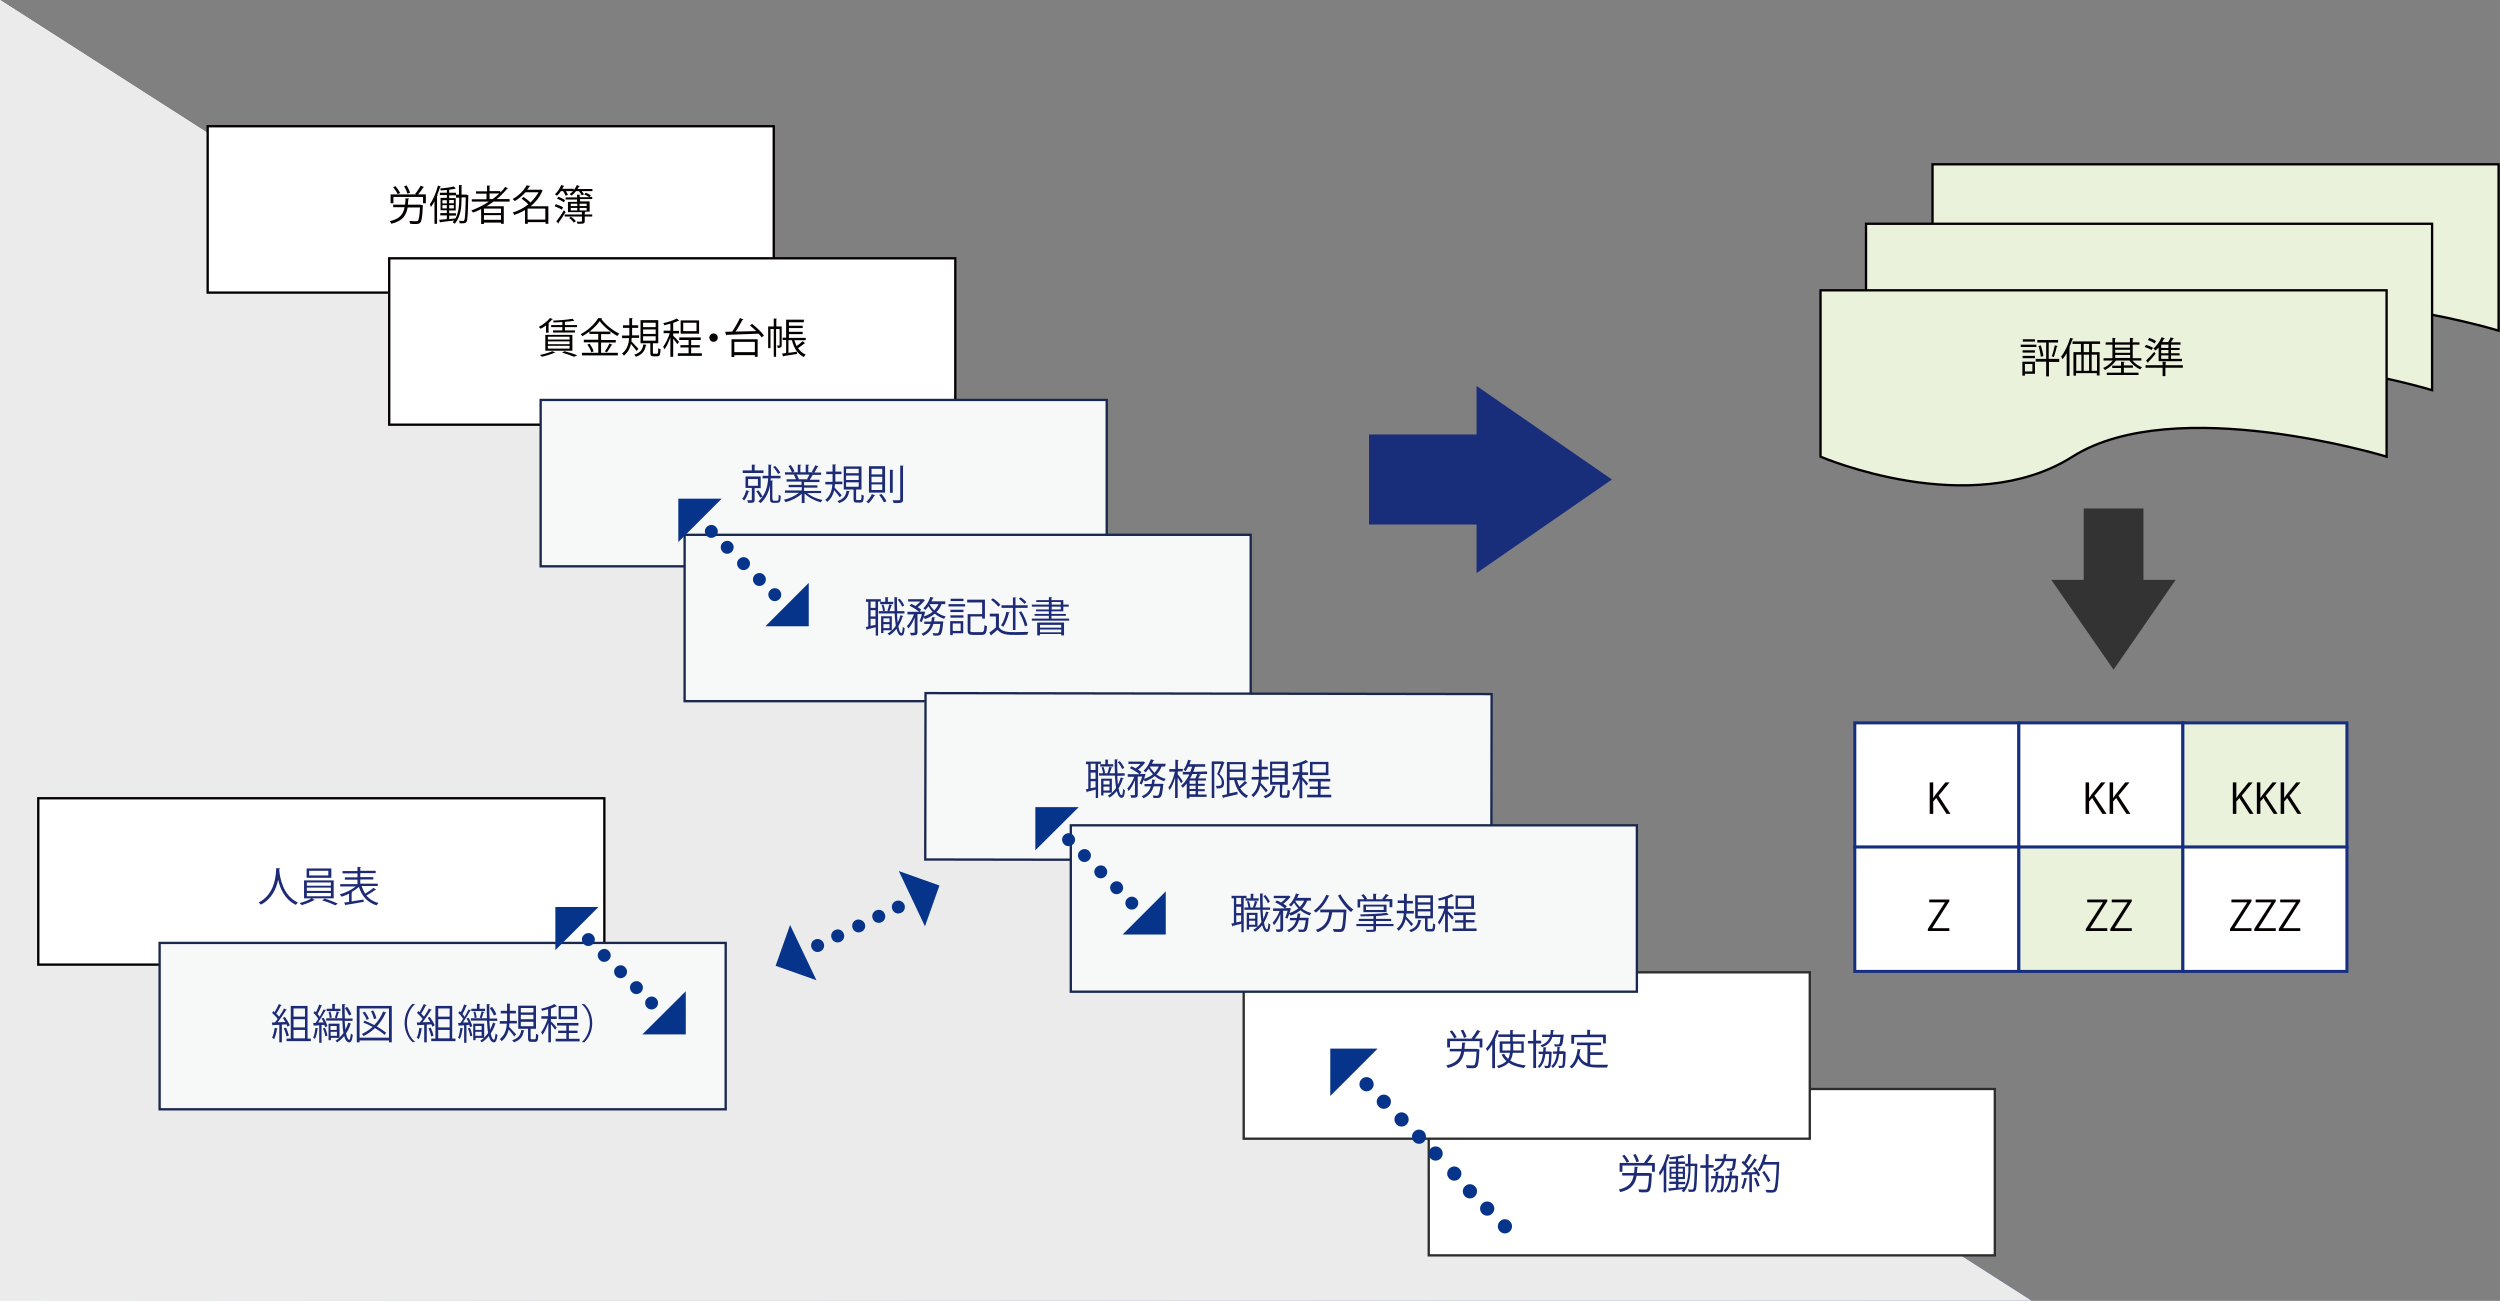 <?xml version="1.0" encoding="utf-8"?>
<!-- Generator: Adobe Illustrator 24.0.2, SVG Export Plug-In . SVG Version: 6.00 Build 0)  -->
<svg version="1.1" id="レイヤー_1" xmlns="http://www.w3.org/2000/svg" xmlns:xlink="http://www.w3.org/1999/xlink" x="0px"
	 y="0px" width="1071.4px" height="557.5px" viewBox="0 0 1071.4 557.5" style="enable-background:new 0 0 1071.4 557.5;"
	 xml:space="preserve">
<rect x="0" y="0" width="1071.4" height="557.5" fill="#808080" stroke="none"/>
<style type="text/css">
	.st0{clip-path:url(#SVGID_3_);fill:#EBEBEB;}
	.st1{fill:#FFFFFF;stroke:#040000;stroke-miterlimit:10;}
	.st2{fill:#F7F9F9;stroke:#1A274E;stroke-miterlimit:10;}
	.st3{fill:#040000;}
	.st4{fill:#1D2A75;}
	.st5{fill:#EAF2DC;stroke:#040000;stroke-miterlimit:10;}
	.st6{fill:#192E7A;}
	.st7{fill:#333333;}
	.st8{fill:#FFFFFF;}
	.st9{fill:none;stroke:#162E80;stroke-width:1.286;stroke-miterlimit:10;}
	.st10{fill:#EAF2DC;}
	.st11{fill:#07348B;}
	.st12{fill:#FFFFFF;stroke:#2D2D2D;stroke-miterlimit:10;}
</style>
<g>
	<defs>
		<polyline id="SVGID_1_" points="0,557.5 0,0 870.8,557.5 		"/>
	</defs>
	<linearGradient id="SVGID_2_" gradientUnits="userSpaceOnUse" x1="0" y1="278.771" x2="870.803" y2="278.771">
		<stop  offset="0" style="stop-color:#FFFFFF"/>
		<stop  offset="1" style="stop-color:#07348B"/>
	</linearGradient>
	<use xlink:href="#SVGID_1_"  style="overflow:visible;fill:url(#SVGID_2_);"/>
	<clipPath id="SVGID_3_">
		<use xlink:href="#SVGID_1_"  style="overflow:visible;"/>
	</clipPath>
	<rect x="0" y="0" class="st0" width="870.8" height="557.5"/>
</g>
<rect x="89" y="54.1" class="st1" width="242.6" height="71.3"/>
<rect x="16.4" y="342.1" class="st1" width="242.6" height="71.3"/>
<rect x="68.4" y="404.1" class="st2" width="242.6" height="71.3"/>
<g>
	<path class="st3" d="M180.2,87.8l0.3,0c0.5,0.1,0.6,0.1,0.7,0.1c0,0.1,0,0.3,0,0.4c-0.2,4.8-0.5,6.5-1.1,7.1
		c-0.4,0.5-0.9,0.6-2.1,0.6c-0.6,0-1.4,0-2.2-0.1c0-0.4-0.2-0.8-0.4-1.2c1.3,0.1,2.5,0.1,2.9,0.1c0.4,0,0.6,0,0.8-0.2
		c0.4-0.4,0.7-1.9,0.9-5.7h-5.3c-0.6,3.4-2.1,5.8-7,7c-0.1-0.3-0.4-0.8-0.7-1.1c4.4-1,5.8-3,6.4-6h-4.9v-1.1h5.1
		c0.1-0.8,0.2-1.7,0.2-2.7l1.6,0.1c0,0.1-0.2,0.2-0.4,0.3c-0.1,0.8-0.1,1.6-0.2,2.3H180.2z M181.8,80.2c-0.1,0.1-0.2,0.2-0.4,0.1
		c-0.5,0.9-1.4,2.1-2.2,3h3.3v3.8h-1.2v-2.7h-12.7v2.7h-1.2v-3.8h10.9l-0.4-0.2c0.8-0.9,1.8-2.5,2.4-3.5L181.8,80.2z M169.5,79.8
		c0.8,0.9,1.6,2.1,2,2.9l-1.1,0.5c-0.3-0.8-1.2-2.1-1.9-3L169.5,79.8z M174.3,79.5c0.6,1,1.2,2.3,1.4,3.1l-1.1,0.4
		c-0.2-0.8-0.8-2.2-1.4-3.2L174.3,79.5z"/>
	<path class="st3" d="M186.4,85.9c-0.5,1-1.1,2-1.7,2.8c-0.1-0.3-0.4-0.9-0.5-1.2c1.4-1.8,2.7-4.9,3.5-8L189,80
		c-0.1,0.1-0.2,0.2-0.4,0.2c-0.4,1.2-0.8,2.4-1.3,3.5l0.4,0.1c0,0.1-0.1,0.2-0.4,0.2v11.9h-1.1V85.9z M200.1,83.6l0.6,0
		c0,0.1,0,0.3,0,0.4c-0.2,7.9-0.3,10.4-0.8,11.1c-0.3,0.5-0.7,0.6-1.8,0.6c-0.3,0-0.7,0-1.1,0c0-0.3-0.1-0.8-0.3-1.1
		c0.7,0.1,1.4,0.1,1.8,0.1c0.7,0,0.9-0.7,1.1-10.1h-1.8v0.5c0,3.5-0.3,7.7-2.9,10.8c-0.2-0.2-0.6-0.5-0.9-0.6
		c0.2-0.3,0.4-0.5,0.6-0.8c-2.2,0.3-4.4,0.5-5.8,0.7c0,0.1-0.1,0.2-0.2,0.2l-0.4-1.2c0.9-0.1,2-0.2,3.3-0.3v-1.6h-2.8v-1h2.8v-1.2
		h-2.7v-5.3h2.7v-1.2h-3v-1h3v-1.2c-0.9,0.1-1.8,0.2-2.6,0.2c0-0.2-0.2-0.6-0.3-0.8c2.1-0.2,4.5-0.5,5.9-0.9l0.8,0.9
		c-0.1,0-0.1,0.1-0.2,0.1c-0.1,0-0.1,0-0.1,0c-0.7,0.1-1.5,0.3-2.5,0.4v1.3h2.9v0.8h1.3v-4.1l1.4,0.1c0,0.1-0.1,0.2-0.3,0.2v3.8
		H200.1z M189.6,85.8v1.4h1.9v-1.4H189.6z M189.6,87.9v1.4h1.9v-1.4H189.6z M192.5,87.1h2v-1.4h-2V87.1z M192.5,89.3h2v-1.4h-2V89.3
		z M195.2,93.6c1.4-2.6,1.6-5.7,1.6-8.3v-0.6h-1.4v-1h-2.9v1.2h2.8v5.3h-2.8v1.2h2.9v1h-2.9v1.5L195.2,93.6z"/>
	<path class="st3" d="M218.4,86.4h-6.9c-1,0.7-2,1.4-3,2h7.4v7.5h-1.2v-0.5h-7.3v0.6h-1.2v-6.4c-1.1,0.6-2.3,1.1-3.5,1.5
		c-0.2-0.2-0.5-0.7-0.7-0.9c2.6-1,5.2-2.2,7.5-3.8h-7.3v-1h6.3v-2.4H204v-1h4.7v-2.5l1.5,0.1c0,0.1-0.1,0.2-0.4,0.2v2.1h4.6v0.6
		c0.8-0.7,1.5-1.5,2.1-2.4l1.3,0.7c-0.1,0.1-0.2,0.1-0.3,0.1c-0.1,0-0.1,0-0.2,0c-1.3,1.6-2.7,3-4.4,4.4h5.5V86.4z M214.7,91.3v-1.9
		h-7.3v1.9H214.7z M207.4,94.2h7.3v-2h-7.3V94.2z M209.8,85.3h1.3c1-0.7,2-1.5,2.9-2.4h-4.2V85.3z"/>
	<path class="st3" d="M235,88.3v7.6h-1.2v-0.7h-7.6v0.7H225V90c-1.5,0.9-3,1.6-4.6,2.1c-0.1-0.3-0.4-0.8-0.7-1
		c2.3-0.7,4.7-1.9,6.7-3.5c-0.7-0.8-1.9-1.8-2.9-2.5l0.9-0.7c1,0.7,2.2,1.6,2.9,2.4c1.4-1.3,2.6-2.8,3.5-4.4h-5.6
		c-1.2,1.3-2.7,2.7-4.6,3.8c-0.2-0.3-0.6-0.7-0.9-0.9c2.9-1.6,5-4,6-5.9l1.6,0.3c0,0.1-0.2,0.2-0.4,0.2c-0.3,0.4-0.6,0.9-0.9,1.4
		h5.5l0.2-0.1l0.9,0.5c-0.1,0.1-0.1,0.1-0.2,0.2c-1.1,2.6-2.9,4.8-5,6.5H235z M226.1,94.1h7.6v-4.7h-7.6V94.1z"/>
	<path class="st3" d="M248.5,79.8c0,0.1-0.2,0.2-0.4,0.2c-0.2,0.3-0.4,0.7-0.6,1h6.4v0.9h-4.6c0.4,0.5,0.8,1,1,1.4l-1,0.4
		c-0.2-0.5-0.7-1.2-1.2-1.8h-1.2c-0.6,0.7-1.2,1.4-1.9,1.9c-0.2-0.2-0.7-0.4-0.9-0.6c0.5-0.3,1-0.8,1.5-1.3h-3.1
		c0.4,0.5,0.7,1.2,0.9,1.6l-1,0.4c-0.2-0.5-0.6-1.3-1.1-2h-0.9c-0.5,0.8-1.1,1.5-1.7,2c-0.2-0.2-0.6-0.5-0.9-0.6
		c1-0.9,2.1-2.4,2.7-4l1.4,0.4c-0.1,0.1-0.2,0.2-0.4,0.2c-0.2,0.3-0.3,0.7-0.5,1h4.9v0.6c0.5-0.7,1-1.4,1.3-2.2L248.5,79.8z
		 M240.8,89.9c-0.7-0.5-2-1.1-3.1-1.5l0.5-0.9c1,0.3,2.4,0.9,3.1,1.3L240.8,89.9z M238.4,94.9c0.9-1.1,2.3-3.1,3.3-4.8l0.7,0.8
		c-0.9,1.5-2.1,3.3-3,4.5c0.1,0.1,0.1,0.1,0.1,0.2c0,0.1-0.1,0.2-0.1,0.2L238.4,94.9z M239.3,84.3c1,0.4,2.3,1,2.9,1.5l-0.6,0.9
		c-0.6-0.5-1.9-1.2-2.9-1.6L239.3,84.3z M250.9,90.9c0,0.1-0.1,0.2-0.3,0.2v0.8h3.2v0.9h-3.2v1.9c0,1.2-0.5,1.2-3.1,1.2
		c-0.1-0.3-0.2-0.6-0.4-0.9c0.4,0,0.8,0,1.1,0c1.2,0,1.2,0,1.2-0.3v-1.9h-7.4v-0.9h7.4v-1h-6v-4.4h3.9v-1h-4.9v-0.9h4.9v-1.2
		l1.5,0.1c0,0.1-0.1,0.2-0.4,0.2v0.8h4.1c-0.5-0.4-1.4-0.9-2.1-1.2l0.6-0.7c0.8,0.3,1.7,0.8,2.2,1.1l-0.5,0.7h1.1v0.9h-5.2v1h4.1
		v4.4H250.9z M245.9,95.4c-0.4-0.6-1.2-1.5-2-2l0.8-0.5c0.8,0.5,1.7,1.3,2.1,1.9L245.9,95.4z M244.6,87.3v1h2.8v-1H244.6z
		 M244.6,89.1v1.1h2.8v-1.1H244.6z M251.4,87.3h-3v1h3V87.3z M251.4,90.2v-1.1h-3v1.1H251.4z"/>
</g>
<rect x="166.8" y="110.7" class="st1" width="242.6" height="71.3"/>
<g>
	<path class="st3" d="M234,142.8v-3.3c-0.7,0.5-1.5,1-2.3,1.4c-0.2-0.2-0.5-0.6-0.8-0.8c1.7-0.9,3.6-2.3,4.8-3.8l1.3,0.5
		c-0.1,0.1-0.2,0.2-0.4,0.1c-0.5,0.6-1.1,1.2-1.7,1.7l0.6,0.2c0,0.1-0.1,0.2-0.4,0.2v3.6H234z M238,151.1c-0.1,0.1-0.2,0.1-0.4,0.1
		c-1.4,0.6-3.6,1.3-5.4,1.7c-0.2-0.2-0.5-0.6-0.8-0.8c1.8-0.3,4-1,5.3-1.6L238,151.1z M233.7,150.3v-6.8h11.6v6.8H233.7z
		 M234.8,144.3v1.2h9.3v-1.2H234.8z M234.8,146.3v1.2h9.3v-1.2H234.8z M234.8,148.2v1.2h9.3v-1.2H234.8z M241,139.3v-1.3
		c-1.2,0.1-2.5,0.1-3.7,0.2c-0.1-0.2-0.2-0.6-0.3-0.8c2.9-0.1,6.4-0.4,8.3-0.8l0.8,0.8c-0.1,0-0.1,0.1-0.2,0.1c0,0-0.1,0-0.1,0
		c-0.9,0.2-2.1,0.3-3.5,0.4l-0.2,0.1v1.3h5.2v0.9h-5.2v1.4h4.3v0.9H237v-0.9h4v-1.4h-4.8v-0.9H241z M246,152.9
		c-1.2-0.5-3.1-1.2-5.1-1.8l1-0.6c2,0.5,4.2,1.2,5.5,1.8L246,152.9z"/>
	<path class="st3" d="M257.6,146.7v4.5h7.2v1.1h-15.4v-1.1h7v-4.5h-6.2v-1.1h6.2v-2.5h-3.8v-1c-1,0.7-2,1.4-3,2
		c-0.2-0.3-0.5-0.7-0.7-0.9c3.1-1.6,6.1-4.5,7.5-6.9l1.7,0.1c0,0.1-0.2,0.2-0.4,0.3c1.7,2.4,4.9,4.9,7.7,6.3c-0.3,0.3-0.6,0.7-0.8,1
		c-2.8-1.5-5.9-4.1-7.6-6.4c-0.9,1.4-2.5,3-4.3,4.5h8.9v1.1h-4v2.5h6.3v1.1H257.6z M253.4,151c-0.2-0.9-0.9-2.3-1.7-3.3l1-0.4
		c0.7,1,1.5,2.4,1.7,3.3L253.4,151z M262.5,147.8c-0.1,0.1-0.2,0.2-0.4,0.1c-0.5,0.9-1.4,2.2-2,3.1l-0.9-0.4c0.7-0.9,1.5-2.3,2-3.4
		L262.5,147.8z"/>
	<path class="st3" d="M270.7,145c0,0.4-0.1,0.9-0.1,1.3c0.7,0.7,2.5,2.7,3,3.2l-0.8,0.9c-0.4-0.7-1.6-2-2.4-3c-0.4,1.9-1.3,3.6-3,5
		c-0.2-0.2-0.5-0.7-0.8-0.9c2.2-1.7,2.9-4.3,3-6.6h-3v-1.1h3.1c0-0.4,0-0.9,0-1.3v-2H267v-1.1h2.7v-3.1l1.5,0.1
		c0,0.1-0.1,0.2-0.3,0.2v2.8h2.6v1.1h-2.6v1.9c0,0.4,0,0.9,0,1.3h3v1.1H270.7z M277.1,147.8c0,0.1-0.1,0.2-0.3,0.2
		c-0.4,2.1-1.3,3.9-4.3,4.9c-0.1-0.2-0.4-0.7-0.7-0.9c2.7-0.8,3.6-2.3,3.9-4.4L277.1,147.8z M279.8,151.1c0,0.4,0.1,0.5,0.5,0.5h1.3
		c0.4,0,0.5-0.3,0.5-2.4c0.2,0.2,0.7,0.4,1,0.5c-0.1,2.4-0.4,3-1.4,3h-1.5c-1.2,0-1.5-0.3-1.5-1.6v-4h-4.2v-9.9h7.6v9.9h-2.3V151.1z
		 M275.6,138.3v1.9h5.4v-1.9H275.6z M275.6,141.2v1.9h5.4v-1.9H275.6z M275.6,144.1v1.9h5.4v-1.9H275.6z"/>
	<path class="st3" d="M288.5,143.9c0.6,0.5,2.2,2.2,2.5,2.7l-0.7,0.9c-0.3-0.5-1.2-1.6-1.8-2.4v7.8h-1.2v-8.3
		c-0.7,1.9-1.6,3.9-2.5,5.1c-0.1-0.3-0.4-0.8-0.6-1.1c1-1.3,2.2-3.7,2.8-5.8h-2.6v-1.1h2.9v-3c-0.9,0.2-1.8,0.5-2.6,0.7
		c-0.1-0.2-0.2-0.6-0.4-0.9c2.1-0.5,4.4-1.2,5.7-2l1.1,0.9c-0.1,0.1-0.1,0.1-0.2,0.1c-0.1,0-0.1,0-0.2,0c-0.6,0.3-1.4,0.6-2.2,0.9
		v3.4h2.5v1.1h-2.5V143.9z M296.2,151.4h4.6v1.1h-10.3v-1.1h4.6v-2.5h-3.5v-1h3.5v-2.2h-4v-1.1h9.2v1.1h-4.1v2.2h3.7v1h-3.7V151.4z
		 M299.6,137.3v5.7h-7.9v-5.7H299.6z M298.5,141.9v-3.6h-5.7v3.6H298.5z"/>
	<path class="st3" d="M307.6,144.7c0,1-0.8,1.8-1.8,1.8s-1.8-0.8-1.8-1.8s0.8-1.8,1.8-1.8C306.9,142.9,307.6,143.7,307.6,144.7z"/>
	<path class="st3" d="M322.3,138.8c1.9,1.5,4.1,3.5,5.1,5l-1,0.8c-0.3-0.5-0.8-1.1-1.3-1.6c-5,0.2-10.3,0.4-13.6,0.5
		c0,0.1-0.1,0.2-0.3,0.2l-0.4-1.5l3-0.1c1.1-1.6,2.5-4,3.3-5.8l1.5,0.6c0,0.1-0.2,0.2-0.4,0.2c-0.8,1.5-1.9,3.5-3,5l8.9-0.2
		c-0.9-0.9-1.8-1.7-2.7-2.4L322.3,138.8z M313.5,152.9v-7.5h11.2v7.5h-1.2v-0.7h-8.8v0.8H313.5z M323.5,146.5h-8.8v4.4h8.8V146.5z"
		/>
	<path class="st3" d="M335,139.9v8c0,0.9-0.3,1.2-1.7,1.2c0-0.3-0.2-0.8-0.4-1h1c0.1,0,0.2,0,0.2-0.2V141h-1.5v11.9h-1V141h-1.4v8.2
		h-1v-9.3h2.4v-3.4l1.4,0.1c0,0.1-0.1,0.2-0.3,0.2v3.1H335z M340.4,145.7c0.3,0.9,0.6,1.8,1,2.6c0.9-0.6,1.9-1.5,2.6-2.1l1,0.9
		c-0.1,0.1-0.1,0.1-0.2,0.1c0,0-0.1,0-0.1,0c-0.7,0.6-1.8,1.4-2.7,2c0.9,1.3,2,2.2,3.3,2.8c-0.3,0.2-0.6,0.7-0.8,1
		c-2.6-1.2-4.3-3.8-5.1-7.2h-1.5v5.4c1.1-0.1,2.3-0.3,3.6-0.5l0.1,1c-2.1,0.3-4.4,0.7-5.8,0.9c0,0.1-0.1,0.2-0.2,0.2l-0.4-1.3
		l1.7-0.2v-5.6h-1.5v-1h1.5V137h7.6v1.1h-6.4v1.5h5.9v1h-5.9v1.6h5.9v1h-5.9v1.6h7.2v1H340.4z"/>
</g>
<rect x="231.7" y="171.4" class="st2" width="242.6" height="71.3"/>
<g>
	<path class="st4" d="M321.2,210.5c0,0.1-0.2,0.2-0.4,0.2c-0.4,1.4-1.1,2.9-1.9,3.8c-0.2-0.2-0.6-0.6-0.8-0.7
		c0.7-0.8,1.3-2.2,1.7-3.7L321.2,210.5z M327.2,201.6v1.1h-8.9v-1.1h3.9v-2.5l1.5,0.1c0,0.1-0.1,0.2-0.3,0.2v2.2H327.2z M326,209.2
		h-2.6v5c0,1.3-0.6,1.3-2.8,1.3c-0.1-0.3-0.2-0.8-0.4-1.1c0.9,0,1.5,0,1.7,0c0.2,0,0.3-0.1,0.3-0.3v-5h-2.7v-4.9h6.5V209.2z
		 M320.6,205.3v2.9h4.2v-2.9H320.6z M325,210.1c0.7,0.8,1.4,1.9,1.8,2.7l-1,0.5c-0.3-0.7-1-1.9-1.7-2.7L325,210.1z M331.1,213.7
		c0,0.7,0.1,0.9,0.7,0.9h0.9c1,0,1-0.1,1-2.6c0.2,0.2,0.6,0.4,0.9,0.5c-0.1,2.5-0.2,3-1.9,3h-1.2c-0.4,0-0.8-0.1-1.1-0.3
		c-0.3-0.2-0.4-0.5-0.4-1.7V208c-0.5,2.7-1.6,5.4-4,7.6c-0.2-0.2-0.7-0.5-1-0.7c3.2-2.9,4-6.6,4.2-9.9h-2.4v-1.1h2.5
		c0-0.4,0-0.8,0-1.2v-3.6l1.5,0.1c0,0.1-0.1,0.2-0.4,0.2v3.3c0,0.4,0,0.8,0,1.2h4.1v1.1h-4.2c0,0.3,0,0.6-0.1,0.9
		c0.6,0.1,0.9,0.1,1.2,0.1c0,0.1-0.1,0.2-0.4,0.2V213.7z M332.2,199.7c0.9,0.9,1.8,2.1,2.2,2.9l-1,0.5c-0.4-0.9-1.2-2.1-2.1-3
		L332.2,199.7z"/>
	<path class="st4" d="M352,211.3h-6.1c1.6,1.4,4.2,2.5,6.6,3c-0.3,0.2-0.6,0.7-0.8,1c-2.5-0.7-5.2-2.1-6.9-3.8v4.1h-1.2v-4
		c-1.7,1.6-4.5,3-6.9,3.6c-0.2-0.3-0.5-0.8-0.8-1c2.3-0.5,4.9-1.7,6.5-3h-6v-1h7.2v-1.4H338v-1h5.5v-1.4h-6.4v-1h4
		c-0.2-0.5-0.5-1.3-0.9-1.9l0.7-0.1h-4.5v-1h3c-0.3-0.7-0.9-1.9-1.5-2.7l1-0.4c0.6,0.8,1.3,1.9,1.6,2.7l-0.9,0.4h2.3v-3.3l1.5,0.1
		c0,0.2-0.2,0.3-0.4,0.3v2.9h2.3v-3.3l1.5,0.1c0,0.2-0.2,0.3-0.4,0.3v2.9h2.2c-0.2-0.1-0.5-0.2-0.7-0.2c0.5-0.8,1.1-1.9,1.5-2.8
		l1.4,0.5c0,0.1-0.2,0.2-0.4,0.2c-0.4,0.7-0.9,1.7-1.4,2.4h2.9v1h-4l0.5,0.2c-0.1,0.1-0.2,0.2-0.4,0.2c-0.2,0.5-0.6,1.2-1,1.7h4.2v1
		h-6.6v1.4h5.7v1h-5.7v1.4h7.3V211.3z M345.9,205.3c0.3-0.5,0.7-1.3,1-1.9h-5.5c0.4,0.6,0.8,1.4,1,1.9l-0.5,0.1h4.4L345.9,205.3z"/>
	<path class="st4" d="M357.8,207.7c0,0.4-0.1,0.9-0.1,1.3c0.7,0.7,2.5,2.7,3,3.2l-0.8,0.9c-0.4-0.7-1.6-2-2.4-3
		c-0.4,1.9-1.3,3.6-3,5c-0.2-0.2-0.5-0.7-0.8-0.9c2.2-1.7,2.9-4.3,3-6.6h-3v-1.1h3.1c0-0.4,0-0.9,0-1.3v-2h-2.7v-1.1h2.7v-3.1
		l1.5,0.1c0,0.1-0.1,0.2-0.3,0.2v2.8h2.6v1.1h-2.6v1.9c0,0.4,0,0.9,0,1.3h3v1.1H357.8z M364.2,210.5c0,0.1-0.1,0.2-0.3,0.2
		c-0.4,2.1-1.3,3.9-4.3,4.9c-0.1-0.2-0.4-0.7-0.7-0.9c2.7-0.8,3.6-2.3,3.9-4.4L364.2,210.5z M366.9,213.8c0,0.4,0.1,0.5,0.5,0.5h1.3
		c0.4,0,0.5-0.3,0.5-2.4c0.2,0.2,0.7,0.4,1,0.5c-0.1,2.4-0.4,3-1.4,3h-1.5c-1.2,0-1.5-0.3-1.5-1.6v-4h-4.2v-9.9h7.6v9.9h-2.3V213.8z
		 M362.6,200.9v1.9h5.4v-1.9H362.6z M362.6,203.8v1.9h5.4v-1.9H362.6z M362.6,206.7v1.9h5.4v-1.9H362.6z"/>
	<path class="st4" d="M375.1,212.2c-0.1,0.1-0.2,0.2-0.4,0.2c-0.6,1.2-1.5,2.4-2.5,3.3c-0.2-0.2-0.6-0.5-0.9-0.7
		c0.9-0.7,1.8-1.9,2.3-3.2L375.1,212.2z M372.4,199.8h6.9v11.3h-6.9V199.8z M373.5,200.9v2.4h4.6v-2.4H373.5z M373.5,204.3v2.4h4.6
		v-2.4H373.5z M373.5,207.6v2.4h4.6v-2.4H373.5z M377.8,211.7c0.8,0.9,1.7,2.2,2.1,3.1c-0.1,0.1-0.2,0.1-1.1,0.5
		c-0.4-0.9-1.2-2.2-2-3.2L377.8,211.7z M381.4,201.3l1.5,0.1c0,0.1-0.1,0.2-0.3,0.2v9.6h-1.2V201.3z M385.8,199.5l1.5,0.1
		c0,0.1-0.1,0.2-0.3,0.2V214c0,0.9-0.2,1.2-0.8,1.4c-0.6,0.2-1.5,0.2-3.2,0.2c-0.1-0.3-0.3-0.9-0.5-1.2c0.7,0,1.3,0,1.8,0
		c1.4,0,1.5,0,1.5-0.5V199.5z"/>
</g>
<rect x="293.4" y="229.2" class="st2" width="242.6" height="71.3"/>
<rect x="482.2" y="211.5" transform="matrix(1.703894e-03 -1 1 1.703894e-03 184.202 850.181)" class="st2" width="71.3" height="242.6"/>
<g>
	<path class="st4" d="M377.5,257.8h-1.2v14.6h-1v-3.6c-1.4,0.3-2.7,0.7-3.6,0.9c0,0.1-0.1,0.2-0.2,0.3l-0.5-1.3l1.1-0.2v-10.6h-1
		v-1.1h6.4V257.8z M375.2,260.5v-2.7h-2.1v2.7H375.2z M375.2,264.2v-2.7h-2.1v2.7H375.2z M373.1,265.2v3l2.1-0.4v-2.6H373.1z
		 M384.4,263c0.1,1.4,0.2,2.7,0.3,3.8c0.5-1,0.9-2,1.2-3.1l1.3,0.3c0,0.1-0.2,0.2-0.4,0.2c-0.4,1.5-1.1,2.9-1.8,4.2
		c0.3,1.8,0.7,2.9,1.3,2.9c0.3,0,0.5-0.9,0.6-2.7c0.2,0.2,0.5,0.5,0.8,0.6c-0.2,2.4-0.5,3.2-1.5,3.2c-0.9,0-1.5-1.1-2-2.9
		c-0.9,1.1-1.9,2.1-3.1,2.8c-0.1-0.2-0.5-0.6-0.7-0.8c1.4-0.8,2.5-1.9,3.5-3.3c-0.2-1.5-0.4-3.3-0.5-5.3h-6.8v-1h6.8
		c-0.1-1.9-0.1-4-0.1-6l1.4,0.1c0,0.1-0.1,0.2-0.3,0.2c0,1.9,0,3.9,0.1,5.7h3.1v1H384.4z M377.2,257.9h2.2v-2l1.4,0.1
		c0,0.1-0.1,0.2-0.3,0.2v1.7h2.3v1h-5.6V257.9z M382.2,270.1h-3.6v1.2h-1v-7.2h4.6V270.1z M378.6,259.1c0.4,0.8,0.6,1.9,0.7,2.6
		l-0.9,0.2c0-0.7-0.3-1.8-0.6-2.7L378.6,259.1z M381.2,265h-2.6v1.6h2.6V265z M378.6,269.2h2.6v-1.7h-2.6V269.2z M382.4,259.4
		c-0.1,0.1-0.2,0.2-0.4,0.2c-0.2,0.7-0.5,1.7-0.9,2.4c0,0-0.7-0.3-0.8-0.3c0.3-0.7,0.6-1.9,0.8-2.7L382.4,259.4z M385.6,256.6
		c0.8,0.9,1.6,2.1,1.9,2.9l-0.9,0.5c-0.3-0.9-1.1-2.1-1.9-3L385.6,256.6z"/>
	<path class="st4" d="M405,258.9h-1.5c-0.5,1.3-1.2,2.5-2.2,3.4c1.2,0.9,2.5,1.5,4,1.9c-0.2,0.2-0.6,0.7-0.7,1
		c-1.5-0.5-2.9-1.2-4-2.2c-1.2,1-2.6,1.8-4.2,2.3c-0.1-0.2-0.4-0.5-0.5-0.8c-0.3,0.8-0.6,1.5-0.9,2.1l-0.9-0.4c0.4-0.8,0.7-1.9,1-3
		h-1.9v7.7c0,1.3-0.6,1.4-2.8,1.4c-0.1-0.3-0.2-0.8-0.4-1.1c0.5,0,0.9,0,1.2,0c0.7,0,0.8,0,0.8-0.3v-6.2c-0.7,1.8-1.7,3.6-2.7,4.7
		c-0.1-0.3-0.4-0.8-0.6-1.1c1.1-1.1,2.3-3.1,3-5h-2.8v-1.1h5c-0.9-0.8-2.6-1.9-4.1-2.6l0.7-0.8c0.6,0.2,1.2,0.5,1.8,0.9
		c0.7-0.5,1.5-1.2,2.1-1.9h-5.2v-1h6.1l0.2-0.1l0.9,0.5c0,0.1-0.2,0.1-0.2,0.2c-0.7,0.9-1.8,2-2.9,2.8c0.6,0.4,1.2,0.8,1.5,1.1
		l-0.7,0.8h1.8l0.6,0c0,0.2-0.4,1.7-0.6,2.1c1.5-0.5,2.8-1.2,3.8-2c-0.7-0.7-1.3-1.5-1.8-2.4c-0.4,0.6-0.9,1.1-1.3,1.6
		c-0.2-0.2-0.7-0.5-0.9-0.7c1.3-1.1,2.4-3,3-4.9l1.5,0.4c0,0.1-0.2,0.2-0.4,0.2c-0.2,0.4-0.4,0.9-0.6,1.3h5.9V258.9z M403.6,266.3
		l0.7,0.1c0,0.1,0,0.2-0.1,0.4c-0.3,3.3-0.6,4.6-1.1,5.1c-0.4,0.4-0.8,0.5-1.8,0.5c-0.4,0-0.8,0-1.3,0c0-0.3-0.1-0.8-0.3-1.1
		c0.8,0.1,1.5,0.1,1.8,0.1c0.3,0,0.5,0,0.6-0.2c0.3-0.3,0.6-1.3,0.9-3.8H400c-0.6,2.1-1.8,4-4.4,5.1c-0.1-0.3-0.5-0.7-0.7-0.9
		c2.3-0.9,3.3-2.4,3.9-4.2h-2.7v-1h3c0.1-0.6,0.2-1.3,0.3-1.9l1.5,0.1c0,0.1-0.2,0.2-0.4,0.2c-0.1,0.5-0.1,1-0.2,1.5h3L403.6,266.3z
		 M398.5,258.9l-0.1,0.1c0.5,1,1.2,1.8,2,2.6c0.7-0.8,1.4-1.7,1.8-2.7H398.5z"/>
	<path class="st4" d="M406.5,259.9v-1h7.1v1H406.5z M412.8,266.2v5.2h-4.5v0.8h-1.1v-6H412.8z M407.3,262.3v-1h5.6v1H407.3z
		 M407.3,264.7v-1h5.6v1H407.3z M412.9,256.6v1h-5.5v-1H412.9z M411.7,267.2h-3.4v3.2h3.4V267.2z M415.8,270.1
		c0,0.7,0.2,0.8,1.2,0.8h3.6c1,0,1.2-0.5,1.3-3c0.3,0.2,0.8,0.4,1.1,0.5c-0.2,2.9-0.6,3.7-2.3,3.7H417c-1.8,0-2.3-0.4-2.3-1.9v-7
		h6.2v-5h-6.4V257h7.6v8.1h-1.2v-0.9h-5V270.1z"/>
	<path class="st4" d="M428.1,263v5.8c1.4,2.1,3.9,2.1,7.1,2.1c1.9,0,4.2-0.1,5.5-0.1c-0.1,0.3-0.4,0.9-0.4,1.2
		c-1.2,0.1-3.2,0.1-4.9,0.1c-3.6,0-6.1,0-7.9-2.2c-0.9,0.8-1.8,1.6-2.6,2.2c0,0.2,0,0.2-0.2,0.3l-0.7-1.3c0.9-0.6,1.9-1.4,2.8-2.2
		v-4.7h-2.6V263H428.1z M425.5,256.4c1.2,0.8,2.6,1.9,3.2,2.8l-0.9,0.8c-0.6-0.9-1.9-2.1-3.1-2.9L425.5,256.4z M432.8,262.5
		c0,0.1-0.2,0.2-0.4,0.2c-0.5,2.1-1.4,4.4-2.4,5.9c-0.2-0.2-0.7-0.4-1-0.6c1-1.3,1.8-3.6,2.3-5.8L432.8,262.5z M434.1,270v-9.5h-4.9
		v-1.1h4.9v-3.4l1.5,0.1c0,0.1-0.1,0.2-0.4,0.2v3.1h5.2v1.1h-5.2v9.5H434.1z M437.5,256c0.9,0.6,1.9,1.5,2.4,2.1l-0.9,0.7
		c-0.5-0.7-1.5-1.6-2.4-2.2L437.5,256z M437.7,262c1.2,1.9,2.3,4.4,2.6,6l-1.1,0.4c-0.3-1.6-1.4-4.2-2.5-6.1L437.7,262z"/>
	<path class="st4" d="M450.7,265.1h7.5v0.9h-16v-0.9h7.3v-1.2h-6.1v-0.8h6.1V262H444v-0.8h5.5V260h-7.3v-0.9h7.3V258h-5.4v-0.8h5.4
		v-1.3l1.5,0.1c0,0.1-0.1,0.2-0.4,0.2v1h5.1v1.9h2.3v0.9h-2.3v2h-5.1v1.1h6.2v0.8h-6.2V265.1z M444.5,272.4v-5.6H456v5.5h-1.2v-0.6
		h-9.1v0.6H444.5z M454.8,267.8h-9.1v1.2h9.1V267.8z M445.7,271h9.1v-1.2h-9.1V271z M450.7,258v1.1h3.9V258H450.7z M450.7,260v1.2
		h3.9V260H450.7z"/>
</g>
<g>
	<path class="st4" d="M471.8,327.4l-1.2,0l0,14.6l-1,0l0-3.6c-1.4,0.3-2.7,0.7-3.6,0.9c0,0.1-0.1,0.2-0.2,0.3l-0.5-1.3l1.1-0.2
		l0-10.6l-1,0l0-1.1l6.4,0L471.8,327.4z M467.4,334.8l0,3l2.1-0.4l0-2.6L467.4,334.8z M469.5,333.8l0-2.7l-2.1,0l0,2.7L469.5,333.8z
		 M469.5,330l0-2.7l-2.1,0l0,2.7L469.5,330z M478.8,332.5c0.1,1.4,0.2,2.7,0.3,3.8c0.5-1,0.9-2,1.2-3.1l1.3,0.3
		c0,0.1-0.2,0.2-0.4,0.2c-0.4,1.5-1.1,2.9-1.8,4.2c0.3,1.8,0.7,2.9,1.3,2.9c0.3,0,0.5-0.9,0.6-2.7c0.2,0.2,0.5,0.5,0.8,0.6
		c-0.2,2.4-0.5,3.2-1.5,3.2c-0.9,0-1.5-1.1-2-2.9c-0.9,1.1-1.9,2.1-3.1,2.8c-0.1-0.2-0.5-0.6-0.7-0.8c1.4-0.8,2.5-1.9,3.5-3.3
		c-0.2-1.5-0.4-3.3-0.5-5.3l-6.8,0l0-1l6.8,0c-0.1-1.9-0.1-4-0.1-6l1.4,0.1c0,0.1-0.1,0.2-0.3,0.2c0,1.9,0,3.9,0.1,5.7l3.1,0l0,1
		L478.8,332.5z M471.5,327.5l2.2,0l0-2l1.4,0.1c0,0.1-0.1,0.2-0.3,0.2l0,1.7l2.3,0l0,1l-5.6,0L471.5,327.5z M476.5,339.7l-3.6,0
		l0,1.2l-1,0l0-7.2l4.6,0L476.5,339.7z M472.9,328.7c0.4,0.8,0.6,1.9,0.7,2.6l-0.9,0.2c0-0.7-0.3-1.8-0.6-2.7L472.9,328.7z
		 M472.9,338.8l2.6,0l0-1.7l-2.6,0L472.9,338.8z M475.5,334.6l-2.6,0l0,1.6l2.6,0L475.5,334.6z M476.7,329c-0.1,0.1-0.2,0.2-0.4,0.2
		c-0.2,0.7-0.6,1.7-0.9,2.4c0,0-0.7-0.3-0.8-0.3c0.3-0.7,0.6-1.9,0.8-2.7L476.7,329z M479.9,326.2c0.8,0.9,1.6,2.1,1.9,2.9l-0.9,0.5
		c-0.3-0.9-1.1-2.1-1.9-3L479.9,326.2z"/>
	<path class="st4" d="M499.3,328.5l-1.5,0c-0.5,1.3-1.2,2.5-2.2,3.4c1.2,0.9,2.5,1.5,4,1.9c-0.2,0.2-0.6,0.7-0.7,1
		c-1.5-0.5-2.9-1.2-4-2.2c-1.2,1-2.6,1.7-4.2,2.3c-0.1-0.2-0.4-0.5-0.5-0.8c-0.3,0.8-0.6,1.5-0.9,2.1l-0.9-0.4
		c0.4-0.8,0.7-1.9,1.1-3l-1.9,0l0,7.7c0,1.3-0.6,1.4-2.8,1.4c-0.1-0.3-0.2-0.8-0.4-1.1c0.5,0,0.9,0,1.2,0c0.7,0,0.8,0,0.8-0.3l0-6.2
		c-0.7,1.8-1.7,3.6-2.7,4.7c-0.1-0.3-0.4-0.8-0.6-1.1c1.1-1.1,2.3-3.1,3-5l-2.8,0l0-1.1l5,0c-0.9-0.8-2.6-1.9-4.1-2.6l0.7-0.8
		c0.6,0.2,1.2,0.6,1.8,0.9c0.7-0.5,1.5-1.2,2.1-1.9l-5.2,0l0-1l6.1,0l0.2-0.1l0.9,0.5c0,0.1-0.2,0.1-0.2,0.2c-0.7,0.9-1.8,2-2.9,2.8
		c0.6,0.4,1.2,0.8,1.5,1.1l-0.7,0.8l1.8,0l0.6,0c0,0.2-0.4,1.7-0.6,2.1c1.5-0.5,2.8-1.1,3.8-2c-0.7-0.7-1.3-1.5-1.8-2.4
		c-0.4,0.6-0.9,1.1-1.3,1.6c-0.2-0.2-0.7-0.5-0.9-0.7c1.3-1.1,2.4-3,3.1-4.9l1.5,0.4c0,0.1-0.2,0.2-0.4,0.2
		c-0.2,0.4-0.4,0.9-0.6,1.3l5.9,0L499.3,328.5z M497.9,335.9l0.7,0.1c0,0.1,0,0.2-0.1,0.4c-0.3,3.3-0.6,4.6-1.1,5.1
		c-0.4,0.4-0.8,0.5-1.8,0.5c-0.4,0-0.8,0-1.3,0c0-0.3-0.1-0.8-0.3-1.1c0.8,0.1,1.5,0.1,1.8,0.1c0.3,0,0.5,0,0.6-0.2
		c0.3-0.3,0.6-1.3,0.9-3.8l-2.9,0c-0.6,2.1-1.8,4-4.4,5.1c-0.1-0.3-0.5-0.7-0.7-0.9c2.3-0.9,3.4-2.4,3.9-4.2l-2.7,0l0-1l3,0
		c0.1-0.6,0.2-1.3,0.3-1.9l1.5,0.1c0,0.1-0.2,0.2-0.4,0.2c-0.1,0.5-0.1,1-0.3,1.5l3,0L497.9,335.9z M492.9,328.5l-0.1,0.1
		c0.5,1,1.2,1.8,2,2.6c0.7-0.8,1.4-1.7,1.8-2.7L492.9,328.5z"/>
	<path class="st4" d="M504.7,331.8c0.5,0.6,1.9,2.5,2.2,3l-0.7,0.9c-0.3-0.5-1-1.7-1.5-2.5l0,8.8l-1.1,0l0-8.7
		c-0.6,2.1-1.5,4.1-2.3,5.3c-0.1-0.3-0.4-0.8-0.6-1c1.1-1.5,2.3-4.4,2.8-6.9l-2.4,0l0-1.1l2.6,0l0-4l1.5,0.1c0,0.1-0.1,0.2-0.4,0.2
		l0,3.6l2.1,0l0,1.1l-2.1,0L504.7,331.8z M517.3,330.6l0,1.1l-3.9,0l1.3,0.3c0,0.1-0.2,0.2-0.4,0.2c-0.2,0.4-0.5,0.9-0.8,1.4l3.3,0
		l0,0.9l-3.4,0l0,1.4l2.9,0l0,0.9l-2.9,0l0,1.4l2.9,0l0,0.9l-2.9,0l0,1.4l3.7,0l0,1l-7.4,0l0,0.7l-1.1,0l0-6.4
		c-0.5,0.7-1.1,1.2-1.7,1.8c-0.2-0.2-0.5-0.6-0.8-0.8c1.4-1.2,2.7-2.9,3.6-4.9l-2.8,0l0-1.1l3.2,0c0.3-0.7,0.5-1.4,0.8-2.2l-1.7,0
		c-0.4,0.7-0.7,1.4-1.1,1.9c-0.2-0.2-0.7-0.4-0.9-0.6c0.8-1,1.5-2.7,2-4.3l1.4,0.4c-0.1,0.1-0.2,0.2-0.4,0.2
		c-0.1,0.4-0.3,0.9-0.5,1.3l6.8,0l0,1.1l-4.1,0c-0.1,0-0.1,0.1-0.3,0.1c-0.2,0.7-0.5,1.4-0.7,2.1L517.3,330.6z M512.4,340.4l0-1.4
		l-2.6,0l0,1.4L512.4,340.4z M512.4,338.1l0-1.4l-2.6,0l0,1.4L512.4,338.1z M512.4,335.9l0-1.4l-2.6,0l0,1.4L512.4,335.9z
		 M511,331.7c-0.3,0.7-0.6,1.3-1,1.9l2.3,0c0.3-0.6,0.6-1.4,0.8-1.9L511,331.7z"/>
	<path class="st4" d="M524,326.3l0.8,0.5c0,0.1-0.1,0.1-0.2,0.2c-0.5,1.4-1.3,3.2-2,4.6c1.5,1.5,2,2.7,2,3.8c0,2.6-1.7,2.5-3.2,2.5
		c0-0.3-0.1-0.8-0.3-1.1c0.5,0,0.9,0,1.3,0c0.2,0,0.5-0.1,0.7-0.2c0.3-0.2,0.5-0.7,0.5-1.2c0-0.6,0-1.8-2-3.7c0.6-1.3,1.3-3,1.7-4.3
		l-2.9,0l0,14.6l-1.1,0l0-15.7l4.6,0L524,326.3z M530.1,334.3c0.3,1,0.6,1.9,1,2.7c0.9-0.7,1.8-1.6,2.4-2.3l1.1,0.9
		c-0.1,0.1-0.2,0.1-0.4,0.1c-0.7,0.7-1.8,1.5-2.7,2.2c0.9,1.4,2,2.5,3.4,3.1c-0.3,0.2-0.6,0.7-0.8,1c-2.7-1.4-4.4-4.2-5.2-7.7l-2,0
		l0,5.7l3.4-0.7l0.1,1.1c-2.2,0.5-4.5,1.1-6,1.4c0,0.1-0.1,0.2-0.2,0.3l-0.5-1.3c0.6-0.1,1.3-0.2,2.1-0.4l0-13.8l8,0l0,7.9
		L530.1,334.3z M527,330.8l0,2.4l5.7,0l0-2.4L527,330.8z M532.7,327.5l-5.7,0l0,2.3l5.7,0L532.7,327.5z"/>
	<path class="st4" d="M540.4,334.2c0,0.4-0.1,0.9-0.1,1.3c0.7,0.7,2.5,2.7,3,3.2l-0.8,0.9c-0.4-0.7-1.6-2-2.4-3
		c-0.4,1.9-1.3,3.6-3,5c-0.2-0.2-0.5-0.7-0.8-0.9c2.2-1.7,2.9-4.2,3.1-6.6l-3,0l0-1.1l3.1,0c0-0.4,0-0.9,0-1.3l0-2l-2.7,0l0-1.1
		l2.7,0l0-3.1l1.5,0.1c0,0.1-0.1,0.2-0.3,0.2l0,2.8l2.6,0l0,1.1l-2.6,0l0,1.9c0,0.4,0,0.9,0,1.3l3,0l0,1.1L540.4,334.2z M546.8,337
		c0,0.1-0.1,0.2-0.3,0.2c-0.4,2.1-1.3,3.9-4.3,4.9c-0.1-0.2-0.4-0.7-0.7-0.9c2.7-0.8,3.6-2.3,3.9-4.4L546.8,337z M549.4,340.3
		c0,0.4,0.1,0.5,0.5,0.5l1.3,0c0.4,0,0.5-0.3,0.6-2.4c0.2,0.2,0.7,0.4,1,0.5c-0.1,2.4-0.4,3-1.4,3l-1.5,0c-1.2,0-1.5-0.3-1.4-1.6
		l0-4l-4.2,0l0-9.9l7.6,0l0,9.9l-2.3,0L549.4,340.3z M545.2,333.2l0,1.9l5.4,0l0-1.9L545.2,333.2z M545.2,330.3l0,1.9l5.4,0l0-1.9
		L545.2,330.3z M545.2,327.4l0,1.9l5.4,0l0-1.9L545.2,327.4z"/>
	<path class="st4" d="M558.1,333.1c0.6,0.5,2.2,2.2,2.5,2.7l-0.7,0.9c-0.3-0.5-1.2-1.6-1.8-2.4l0,7.8l-1.2,0l0-8.3
		c-0.7,1.9-1.6,3.9-2.5,5.1c-0.1-0.3-0.4-0.8-0.6-1.1c1-1.3,2.2-3.7,2.8-5.8l-2.6,0l0-1.1l2.9,0l0-3c-0.9,0.2-1.8,0.5-2.6,0.7
		c-0.1-0.2-0.2-0.6-0.4-0.9c2.1-0.5,4.4-1.2,5.7-2l1.1,0.9c-0.1,0.1-0.1,0.1-0.2,0.1c-0.1,0-0.1,0-0.2,0c-0.6,0.3-1.4,0.6-2.2,0.9
		l0,3.4l2.5,0l0,1.1l-2.5,0L558.1,333.1z M565.9,340.6l4.6,0l0,1.1l-10.3,0l0-1.1l4.6,0l0-2.5l-3.5,0l0-1l3.5,0l0-2.2l-3.9,0l0-1.1
		l9.2,0l0,1.1l-4.1,0l0,2.2l3.7,0l0,1l-3.7,0L565.9,340.6z M569.3,326.5l0,5.7l-7.9,0l0-5.7L569.3,326.5z M568.2,331.1l0-3.6l-5.7,0
		l0,3.6L568.2,331.1z"/>
</g>
<path class="st5" d="M828.2,70.4h242.6v71.3c0,0-90.9-27.7-134.6,0c-43.7,27.7-108,0-108,0V70.4z"/>
<path class="st5" d="M799.7,95.9h242.6v71.3c0,0-90.9-27.7-134.6,0c-43.7,27.7-108,0-108,0V95.9z"/>
<path class="st5" d="M780.2,124.4h242.6v71.3c0,0-90.9-27.7-134.6,0c-43.7,27.7-108,0-108,0V124.4z"/>
<g>
	<path class="st4" d="M120.1,372.2c0,0.1-0.1,0.2-0.4,0.3l0,0.5c0.2,2.5,1.3,10.8,8,13.8c-0.3,0.2-0.7,0.7-0.9,1
		c-4.8-2.3-6.8-7.1-7.6-10.8h0c-0.7,3.6-2.6,8.2-7.4,10.7c-0.2-0.3-0.6-0.7-1-0.9c7.4-3.7,7.4-12.4,7.6-14.8L120.1,372.2z"/>
	<path class="st4" d="M134.9,385.7c-0.1,0.1-0.2,0.1-0.4,0.1c-1.2,0.7-3.4,1.6-5.2,2.1c-0.2-0.2-0.6-0.7-0.9-0.9
		c1.8-0.4,4.1-1.3,5.2-2.1L134.9,385.7z M130.3,377.3H143v7.7h-12.7V377.3z M131.3,372.2H142v4h-10.6V372.2z M131.5,378.2v1.4h10.3
		v-1.4H131.5z M131.5,380.4v1.4h10.3v-1.4H131.5z M131.5,382.7v1.4h10.3v-1.4H131.5z M132.5,373.2v2h8.2v-2H132.5z M143.8,388
		c-1.3-0.6-3.8-1.6-5.7-2.1l1-0.8c1.8,0.5,4.3,1.5,5.6,2.1L143.8,388z"/>
	<path class="st4" d="M155,379.8c0.4,1.2,0.9,2.2,1.5,3.2c1.2-0.7,2.7-1.8,3.6-2.5l1.1,0.8c-0.1,0.1-0.2,0.1-0.4,0.1
		c-1,0.7-2.5,1.7-3.8,2.4c1.3,1.5,3,2.6,5.2,3.2c-0.3,0.2-0.6,0.7-0.8,1c-3.9-1.2-6.3-3.9-7.6-7.9c-0.9,0.8-1.9,1.5-3.1,2.2l0.3,0.1
		c0,0.1-0.1,0.2-0.3,0.2v3.7l5.1-0.8l0.1,1c-2.8,0.5-5.7,1-7.6,1.3c0,0.1-0.1,0.2-0.2,0.3l-0.6-1.3c0.6-0.1,1.3-0.2,2.1-0.3v-3.5
		c-1.1,0.5-2.2,1-3.2,1.3c-0.2-0.3-0.5-0.7-0.8-1c2.3-0.6,5.1-2,6.9-3.4h-6.7v-1h7.4V377h-5.4v-1h5.4v-1.7h-6.4v-1h6.4v-1.8l1.5,0.1
		c0,0.1-0.1,0.2-0.3,0.2v1.4h6.6v1h-6.6v1.7h5.6v1h-5.6v1.8h7.5v1H155z"/>
</g>
<polygon class="st6" points="632.8,245.6 690.8,205.5 632.8,165.4 632.8,186.2 586.7,186.2 586.7,224.8 632.8,224.8 "/>
<polygon class="st7" points="879.1,248.5 905.8,287 932.4,248.5 918.6,248.5 918.6,217.9 893,217.9 893,248.5 "/>
<g>
	<path class="st3" d="M872.7,147.7v1H866v-1H872.7z M872.1,155v5.2h-4.3v0.8h-1.1v-6H872.1z M866.8,151.1v-1h5.3v1H866.8z
		 M866.8,153.5v-1h5.3v1H866.8z M872.1,145.4v1h-5.2v-1H872.1z M871,156h-3.2v3.2h3.2V156z M882.5,153.9v1.2h-4.4v6.2h-1.2V155h-4.5
		v-1.2h4.5v-7h-3.8v-1.1h8.9v1.1h-4v7H882.5z M874.6,152.9c-0.1-1.2-0.5-3.2-1-4.6l1-0.3c0.5,1.5,1,3.4,1.1,4.6L874.6,152.9z
		 M881.9,148.3c-0.1,0.1-0.2,0.2-0.4,0.2c-0.3,1.3-0.9,3.3-1.3,4.5c-0.2-0.1-0.7-0.2-0.9-0.3c0.5-1.2,1-3.3,1.3-4.7L881.9,148.3z"/>
	<path class="st3" d="M885.8,151.2c-0.6,1-1.2,2-1.9,2.8c-0.1-0.3-0.4-0.9-0.6-1.2c1.5-1.8,3-4.9,3.9-8l1.4,0.4
		c-0.1,0.1-0.2,0.2-0.4,0.2c-0.4,1.2-0.9,2.4-1.4,3.5l0.4,0.1c0,0.1-0.1,0.2-0.3,0.2v11.9h-1.2V151.2z M900.2,147.4h-3.7v3.5h3.3v10
		h-1.2v-1h-8.9v1.1h-1.1v-10.1h3.2v-3.5h-3.6v-1.1h11.8V147.4z M889.8,152v6.9h2.2V152H889.8z M895.3,150.9v-3.5h-2.3v3.5H895.3z
		 M895.3,152h-2.3v6.9h2.3V152z M898.7,158.8V152h-2.3v6.9H898.7z"/>
	<path class="st3" d="M917.8,154.5h-3.9c1,1.3,2.6,2.4,4.1,2.9c-0.2,0.2-0.6,0.6-0.8,0.9c-1.8-0.8-3.5-2.2-4.6-3.8h-5.8
		c-1.1,1.7-3,3.2-4.7,4.1c-0.2-0.3-0.5-0.7-0.8-0.9c1.5-0.6,3.1-1.8,4.2-3.2h-4v-1h3.8v-5.8h-2.9v-1h2.9v-1.9l1.5,0.1
		c0,0.1-0.1,0.2-0.4,0.2v1.6h6.4v-1.9l1.6,0.1c0,0.1-0.1,0.2-0.4,0.2v1.6h2.9v1h-2.9v5.8h3.7V154.5z M910.2,157.7v2h6.3v1h-13.6v-1
		h6.1v-2h-3.8v-1h3.8V155l1.6,0.1c0,0.1-0.1,0.2-0.4,0.2v1.3h3.9v1H910.2z M912.8,147.7h-6.4v1.3h6.4V147.7z M906.5,149.9v1.3h6.4
		v-1.3H906.5z M906.5,152.1v1.3h6.4v-1.3H906.5z"/>
	<path class="st3" d="M919.7,147.8c1,0.3,2.3,0.8,3,1.2l-0.6,1c-0.7-0.4-2-1-3-1.3L919.7,147.8z M935.5,156.5v1.1h-7.5v3.6h-1.2
		v-3.6h-7.3v-1.1h7.3V155l1.6,0.1c0,0.1-0.1,0.2-0.3,0.2v1.2H935.5z M919.7,154.5c1-0.9,2.4-2.4,3.5-3.7l0.6,0.8
		c-1,1.3-2.2,2.6-3.1,3.5c0,0.1,0,0.1,0,0.2c0,0.1-0.1,0.2-0.1,0.3L919.7,154.5z M921.1,144.8c1,0.3,2.3,0.9,2.9,1.4l-0.6,1
		c-0.7-0.5-1.9-1.1-2.9-1.5L921.1,144.8z M925.1,154.8v-5.9c-0.4,0.5-0.9,1-1.4,1.3c-0.2-0.2-0.6-0.6-0.9-0.8c1.4-1.1,2.8-3,3.6-4.9
		l1.4,0.5c-0.1,0.1-0.2,0.2-0.4,0.2c-0.2,0.5-0.5,1-0.8,1.4h2.6c0.4-0.6,0.8-1.4,1-2l1.5,0.4c0,0.1-0.2,0.2-0.4,0.2
		c-0.2,0.4-0.5,1-0.9,1.5h4.1v1h-4.1v1.4h3.7v0.9h-3.7v1.4h3.7v0.9h-3.7v1.5h4.7v1H925.1z M929.3,149.1v-1.4h-3.1v1.4H929.3z
		 M929.3,151.4V150h-3.1v1.4H929.3z M929.3,153.8v-1.5h-3.1v1.5H929.3z"/>
</g>
<rect x="794.9" y="309.8" class="st8" width="70.3" height="53.3"/>
<rect x="794.9" y="309.8" class="st9" width="70.3" height="53.3"/>
<rect x="865.2" y="309.8" class="st8" width="70.3" height="53.3"/>
<rect x="865.2" y="309.8" class="st9" width="70.3" height="53.3"/>
<rect x="935.5" y="309.8" class="st10" width="70.3" height="53.3"/>
<rect x="935.5" y="309.8" class="st9" width="70.3" height="53.3"/>
<rect x="794.9" y="363" class="st8" width="70.3" height="53.3"/>
<rect x="794.9" y="363" class="st9" width="70.3" height="53.3"/>
<rect x="865.2" y="363" class="st10" width="70.3" height="53.3"/>
<rect x="865.2" y="363" class="st9" width="70.3" height="53.3"/>
<rect x="935.5" y="363" class="st8" width="70.3" height="53.3"/>
<rect x="935.5" y="363" class="st9" width="70.3" height="53.3"/>
<g>
	<path class="st3" d="M902.8,348.8H901l-4.4-6.8l-1.3,1.5v5.3h-1.5v-13.5h1.5v6.6h0.1c0.3-0.5,0.7-1,1-1.5l4.1-5.1h1.8l-4.7,5.7
		L902.8,348.8z"/>
	<path class="st3" d="M913,348.8h-1.7l-4.4-6.8l-1.3,1.5v5.3h-1.5v-13.5h1.5v6.6h0.1c0.3-0.5,0.7-1,1-1.5l4.1-5.1h1.8l-4.7,5.7
		L913,348.8z"/>
</g>
<g>
	<path class="st3" d="M965.8,348.8h-1.7l-4.4-6.8l-1.3,1.5v5.3h-1.5v-13.5h1.5v6.6h0.1c0.3-0.5,0.7-1,1-1.5l4.1-5.1h1.8l-4.7,5.7
		L965.8,348.8z"/>
	<path class="st3" d="M976.1,348.8h-1.7l-4.4-6.8l-1.3,1.5v5.3h-1.5v-13.5h1.5v6.6h0.1c0.3-0.5,0.7-1,1-1.5l4.1-5.1h1.8l-4.7,5.7
		L976.1,348.8z"/>
	<path class="st3" d="M986.3,348.8h-1.7l-4.4-6.8l-1.3,1.5v5.3h-1.5v-13.5h1.5v6.6h0.1c0.3-0.5,0.7-1,1-1.5l4.1-5.1h1.8l-4.7,5.7
		L986.3,348.8z"/>
</g>
<g>
	<path class="st3" d="M835.9,348.8h-1.7l-4.4-6.8l-1.3,1.5v5.3H827v-13.5h1.5v6.6h0.1c0.3-0.5,0.7-1,1-1.5l4.1-5.1h1.8l-4.7,5.7
		L835.9,348.8z"/>
</g>
<g>
	<path class="st3" d="M835.3,386.4l-7.2,11.3v0.1h7.3v1.2h-9.2v-0.9l7.3-11.3v-0.1h-6.7v-1.2h8.6V386.4z"/>
</g>
<g>
	<path class="st3" d="M903,386.4l-7.2,11.3v0.1h7.3v1.2h-9.2v-0.9l7.3-11.3v-0.1h-6.7v-1.2h8.6V386.4z"/>
	<path class="st3" d="M913.5,386.4l-7.2,11.3v0.1h7.3v1.2h-9.2v-0.9l7.3-11.3v-0.1h-6.7v-1.2h8.6V386.4z"/>
</g>
<g>
	<path class="st3" d="M964.8,386.4l-7.2,11.3v0.1h7.3v1.2h-9.2v-0.9l7.3-11.3v-0.1h-6.7v-1.2h8.6V386.4z"/>
	<path class="st3" d="M975.2,386.4l-7.2,11.3v0.1h7.3v1.2h-9.2v-0.9l7.3-11.3v-0.1h-6.7v-1.2h8.6V386.4z"/>
	<path class="st3" d="M985.7,386.4l-7.2,11.3v0.1h7.3v1.2h-9.2v-0.9l7.3-11.3v-0.1h-6.7v-1.2h8.6V386.4z"/>
</g>
<g>
	<path class="st4" d="M123.2,440c-0.1-0.3-0.2-0.6-0.4-1l-2,0.1v7.6h-1.1v-7.5c-1,0-1.9,0.1-2.7,0.1c0,0.1-0.1,0.2-0.2,0.2l-0.3-1.3
		h1.3c0.4-0.5,0.8-1,1.2-1.5c-0.5-0.8-1.5-1.8-2.4-2.6l0.6-0.8c0.2,0.1,0.4,0.3,0.5,0.5c0.6-1,1.3-2.5,1.8-3.5l1.3,0.5
		c-0.1,0.1-0.2,0.1-0.4,0.1c-0.5,1-1.3,2.5-2,3.5c0.5,0.5,0.9,0.9,1.2,1.3c0.8-1.2,1.6-2.4,2.1-3.5l1.3,0.6
		c-0.1,0.1-0.2,0.1-0.4,0.1c-0.9,1.5-2.4,3.6-3.6,5.2l3.3-0.1c-0.4-0.6-0.7-1.2-1.1-1.8l0.9-0.4c0.8,1.1,1.7,2.6,2.1,3.6L123.2,440z
		 M119,440.8c0,0.1-0.1,0.2-0.3,0.2c-0.2,1.5-0.7,3.2-1.2,4.3c-0.2-0.2-0.6-0.3-0.9-0.5c0.5-1,0.9-2.7,1.1-4.3L119,440.8z
		 M122.6,440.4c0.5,1.1,1,2.5,1.2,3.4c-0.2,0.1-0.4,0.2-1,0.4c-0.2-0.9-0.6-2.4-1.2-3.5L122.6,440.4z M131.9,445.1h1.3v1.1h-10.4
		v-1.1h1.8v-14h7.2V445.1z M130.7,432.2h-4.9v3.5h4.9V432.2z M130.7,440.3v-3.5h-4.9v3.5H130.7z M125.8,441.4v3.6h4.9v-3.6H125.8z"
		/>
	<path class="st4" d="M136.4,440.8c0,0.1-0.1,0.2-0.3,0.2c-0.2,1.5-0.6,3.2-1.1,4.2c-0.2-0.1-0.6-0.3-0.8-0.4c0.5-1,0.8-2.7,1-4.3
		L136.4,440.8z M139.9,432.8c-0.1,0.1-0.2,0.2-0.4,0.2c-0.8,1.5-2.1,3.6-3.2,5.2l2.4,0c-0.2-0.6-0.6-1.2-0.9-1.7
		c0.5-0.2,0.7-0.3,0.9-0.3c0.7,1.1,1.4,2.6,1.6,3.6l-1,0.4c-0.1-0.3-0.2-0.6-0.3-1l-1.2,0.1v7.6h-1v-7.5c-0.8,0.1-1.5,0.1-2.1,0.1
		c0,0.1-0.1,0.2-0.2,0.2l-0.3-1.3h1c0.4-0.5,0.8-1.2,1.2-1.8c-0.5-0.8-1.3-1.8-2.1-2.5l0.6-0.8l0.5,0.5c0.5-1,1.1-2.3,1.4-3.3
		l1.3,0.5c-0.1,0.1-0.2,0.2-0.4,0.2c-0.4,1-1,2.4-1.6,3.4c0.4,0.4,0.7,0.8,0.9,1.2c0.6-1.1,1.2-2.2,1.6-3.1L139.9,432.8z
		 M139.4,444.1c-0.1-0.9-0.5-2.3-1-3.4l0.9-0.2c0.5,1.1,0.9,2.5,1,3.4L139.4,444.1z M147.7,437.4c0.1,1.5,0.2,2.8,0.3,3.9
		c0.5-0.9,0.9-2,1.3-3.1l1.2,0.6c0,0.1-0.1,0.1-0.3,0.1c-0.4,1.4-1.1,2.8-1.9,4c0.3,1.6,0.8,2.7,1.4,2.7c0.3,0,0.5-1.2,0.7-2.7
		c0.2,0.2,0.5,0.5,0.8,0.6c-0.2,2.1-0.7,3.2-1.5,3.2c-0.1,0-0.2,0-0.3,0c-0.9-0.2-1.5-1.2-1.9-2.7c-0.9,1.1-1.9,2-3,2.7
		c-0.2-0.2-0.5-0.5-0.7-0.7c0.5-0.3,1.1-0.7,1.6-1.2h-3.6v1h-1v-7.1h4.7v6c0.6-0.6,1.2-1.3,1.7-2c-0.3-1.5-0.4-3.3-0.5-5.3h-6.9v-1
		h6.9c-0.1-1.9-0.1-4-0.1-6.1l1.5,0.1c0,0.1-0.1,0.2-0.4,0.3c0,2,0,4,0.1,5.8h3.3v1H147.7z M145.9,432.3v1H140v-1h2.4v-2.1l1.4,0.1
		c0,0.1-0.1,0.2-0.3,0.2v1.8H145.9z M141.6,433.5c0.3,0.8,0.5,1.9,0.6,2.6l-0.9,0.2c0-0.7-0.2-1.8-0.5-2.6L141.6,433.5z
		 M144.3,439.7h-2.7v1.7h2.7V439.7z M141.7,443.9h2.7v-1.7h-2.7V443.9z M145.5,433.8c-0.1,0.1-0.2,0.2-0.4,0.2
		c-0.2,0.7-0.5,1.8-0.8,2.4c-0.2-0.1-0.6-0.2-0.8-0.3c0.3-0.7,0.6-1.9,0.8-2.7L145.5,433.8z M148.8,431.5c0.7,1,1.5,2.3,1.8,3.2
		l-1,0.5c-0.4-0.9-1.1-2.2-1.8-3.2L148.8,431.5z"/>
	<path class="st4" d="M152.9,431.1h15v15.6h-1.2v-0.8h-12.6v0.8h-1.2V431.1z M154.1,444.7h12.6v-12.5h-12.6V444.7z M156.2,437.4
		c1.3,0.5,2.8,1.2,4.2,1.9c1.6-1.6,2.9-3.6,3.8-5.8l1.4,0.5c-0.1,0.1-0.2,0.2-0.4,0.2c-0.9,2.1-2.2,4-3.7,5.7c1.6,0.9,3,1.9,4,2.7
		l-0.7,0.9c-1-0.9-2.4-1.9-4.1-2.9c-1.4,1.3-3,2.5-4.9,3.4c-0.2-0.2-0.5-0.7-0.7-0.9c1.7-0.8,3.2-1.8,4.6-3c-1.3-0.7-2.7-1.4-4-1.9
		L156.2,437.4z M156.4,433.6c0.7,1,1.5,2.3,1.7,3.1l-1,0.4c-0.2-0.9-1-2.2-1.7-3.2L156.4,433.6z M159.9,433c0.7,1.1,1.2,2.5,1.4,3.4
		l-1,0.4c-0.2-0.9-0.7-2.3-1.3-3.4L159.9,433z"/>
	<path class="st4" d="M177.9,430.3c-1.9,1.6-3.5,4.6-3.5,8.1c0,3.7,1.6,6.6,3.5,8.1v0.1h-1.1c-1.8-1.6-3.4-4.6-3.4-8.2
		s1.6-6.6,3.4-8.2L177.9,430.3L177.9,430.3z"/>
	<path class="st4" d="M185.3,440c-0.1-0.3-0.2-0.6-0.4-1l-2,0.1v7.6h-1.1v-7.5c-1,0-1.9,0.1-2.7,0.1c0,0.1-0.1,0.2-0.2,0.2l-0.3-1.3
		h1.3c0.4-0.5,0.8-1,1.2-1.5c-0.5-0.8-1.5-1.8-2.4-2.6l0.6-0.8c0.2,0.1,0.4,0.3,0.5,0.5c0.6-1,1.3-2.5,1.8-3.5l1.3,0.5
		c-0.1,0.1-0.2,0.1-0.4,0.1c-0.5,1-1.3,2.5-2,3.5c0.5,0.5,0.9,0.9,1.2,1.3c0.8-1.2,1.6-2.4,2.1-3.5l1.3,0.6
		c-0.1,0.1-0.2,0.1-0.4,0.1c-0.9,1.5-2.4,3.6-3.6,5.2l3.3-0.1c-0.4-0.6-0.7-1.2-1.1-1.8l0.9-0.4c0.8,1.1,1.7,2.6,2.1,3.6L185.3,440z
		 M181,440.8c0,0.1-0.1,0.2-0.3,0.2c-0.2,1.5-0.7,3.2-1.2,4.3c-0.2-0.2-0.6-0.3-0.9-0.5c0.5-1,0.9-2.7,1.1-4.3L181,440.8z
		 M184.6,440.4c0.5,1.1,1,2.5,1.2,3.4c-0.2,0.1-0.4,0.2-1,0.4c-0.2-0.9-0.6-2.4-1.2-3.5L184.6,440.4z M193.9,445.1h1.3v1.1h-10.4
		v-1.1h1.8v-14h7.2V445.1z M192.7,432.2h-4.9v3.5h4.9V432.2z M192.7,440.3v-3.5h-4.9v3.5H192.7z M187.8,441.4v3.6h4.9v-3.6H187.8z"
		/>
	<path class="st4" d="M198.5,440.8c0,0.1-0.1,0.2-0.3,0.2c-0.2,1.5-0.6,3.2-1.1,4.2c-0.2-0.1-0.6-0.3-0.8-0.4c0.5-1,0.8-2.7,1-4.3
		L198.5,440.8z M202,432.8c-0.1,0.1-0.2,0.2-0.4,0.2c-0.8,1.5-2.1,3.6-3.2,5.2l2.4,0c-0.2-0.6-0.6-1.2-0.9-1.7
		c0.5-0.2,0.7-0.3,0.9-0.3c0.7,1.1,1.4,2.6,1.6,3.6l-1,0.4c-0.1-0.3-0.2-0.6-0.3-1l-1.2,0.1v7.6h-1v-7.5c-0.8,0.1-1.5,0.1-2.1,0.1
		c0,0.1-0.1,0.2-0.2,0.2l-0.3-1.3h1c0.4-0.5,0.8-1.2,1.2-1.8c-0.5-0.8-1.3-1.8-2.1-2.5l0.6-0.8l0.5,0.5c0.5-1,1.1-2.3,1.4-3.3
		l1.3,0.5c-0.1,0.1-0.2,0.2-0.4,0.2c-0.4,1-1,2.4-1.6,3.4c0.4,0.4,0.7,0.8,0.9,1.2c0.6-1.1,1.2-2.2,1.6-3.1L202,432.8z M201.5,444.1
		c-0.1-0.9-0.5-2.3-1-3.4l0.9-0.2c0.5,1.1,0.9,2.5,1,3.4L201.5,444.1z M209.7,437.4c0.1,1.5,0.2,2.8,0.3,3.9c0.5-0.9,0.9-2,1.3-3.1
		l1.2,0.6c0,0.1-0.1,0.1-0.3,0.1c-0.4,1.4-1.1,2.8-1.9,4c0.3,1.6,0.8,2.7,1.4,2.7c0.3,0,0.5-1.2,0.7-2.7c0.2,0.2,0.5,0.5,0.8,0.6
		c-0.2,2.1-0.7,3.2-1.5,3.2c-0.1,0-0.2,0-0.3,0c-0.9-0.2-1.5-1.2-1.9-2.7c-0.9,1.1-1.9,2-3,2.7c-0.2-0.2-0.5-0.5-0.7-0.7
		c0.5-0.3,1.1-0.7,1.6-1.2h-3.6v1h-1v-7.1h4.7v6c0.6-0.6,1.2-1.3,1.7-2c-0.3-1.5-0.4-3.3-0.5-5.3h-6.9v-1h6.9
		c-0.1-1.9-0.1-4-0.1-6.1l1.5,0.1c0,0.1-0.1,0.2-0.4,0.3c0,2,0,4,0.1,5.8h3.3v1H209.7z M207.9,432.3v1H202v-1h2.4v-2.1l1.4,0.1
		c0,0.1-0.1,0.2-0.3,0.2v1.8H207.9z M203.7,433.5c0.3,0.8,0.5,1.9,0.6,2.6l-0.9,0.2c0-0.7-0.2-1.8-0.5-2.6L203.7,433.5z
		 M206.4,439.7h-2.7v1.7h2.7V439.7z M203.7,443.9h2.7v-1.7h-2.7V443.9z M207.6,433.8c-0.1,0.1-0.2,0.2-0.4,0.2
		c-0.2,0.7-0.5,1.8-0.8,2.4c-0.2-0.1-0.6-0.2-0.8-0.3c0.3-0.7,0.6-1.9,0.8-2.7L207.6,433.8z M210.9,431.5c0.7,1,1.5,2.3,1.8,3.2
		l-1,0.5c-0.4-0.9-1.1-2.2-1.8-3.2L210.9,431.5z"/>
	<path class="st4" d="M218.3,438.8c0,0.4-0.1,0.9-0.1,1.3c0.7,0.7,2.5,2.7,3,3.2l-0.8,0.9c-0.4-0.7-1.6-2-2.4-3
		c-0.4,1.9-1.3,3.6-3,5c-0.2-0.2-0.5-0.7-0.8-0.9c2.2-1.7,2.9-4.3,3-6.6h-3v-1.1h3.1c0-0.4,0-0.9,0-1.3v-2h-2.7v-1.1h2.7v-3.1
		l1.5,0.1c0,0.1-0.1,0.2-0.3,0.2v2.8h2.6v1.1h-2.6v1.9c0,0.4,0,0.9,0,1.3h3v1.1H218.3z M224.8,441.6c0,0.1-0.1,0.2-0.3,0.2
		c-0.4,2.1-1.3,3.9-4.3,4.9c-0.1-0.2-0.4-0.7-0.7-0.9c2.7-0.8,3.6-2.3,3.9-4.4L224.8,441.6z M227.4,444.9c0,0.4,0.1,0.5,0.5,0.5h1.3
		c0.4,0,0.5-0.3,0.5-2.4c0.2,0.2,0.7,0.4,1,0.5c-0.1,2.4-0.4,3-1.4,3h-1.5c-1.2,0-1.5-0.3-1.5-1.6v-4h-4.2v-9.9h7.6v9.9h-2.3V444.9z
		 M223.2,432v1.9h5.4V432H223.2z M223.2,434.9v1.9h5.4v-1.9H223.2z M223.2,437.9v1.9h5.4v-1.9H223.2z"/>
	<path class="st4" d="M236.1,437.7c0.6,0.5,2.2,2.2,2.5,2.7l-0.7,0.9c-0.3-0.5-1.2-1.6-1.8-2.4v7.8H235v-8.3
		c-0.7,1.9-1.6,3.9-2.5,5.1c-0.1-0.3-0.4-0.8-0.6-1.1c1-1.3,2.2-3.7,2.8-5.8H232v-1.1h2.9v-3c-0.9,0.2-1.8,0.5-2.6,0.7
		c-0.1-0.2-0.2-0.6-0.4-0.9c2.1-0.5,4.4-1.2,5.7-2l1.1,0.9c-0.1,0.1-0.1,0.1-0.2,0.1c-0.1,0-0.1,0-0.2,0c-0.6,0.3-1.4,0.6-2.2,0.9
		v3.4h2.5v1.1h-2.5V437.7z M243.8,445.2h4.6v1.1h-10.3v-1.1h4.6v-2.5h-3.5v-1h3.5v-2.2h-4v-1.1h9.2v1.1h-4.1v2.2h3.7v1h-3.7V445.2z
		 M247.3,431.1v5.7h-7.9v-5.7H247.3z M246.1,435.7v-3.6h-5.7v3.6H246.1z"/>
	<path class="st4" d="M249.3,446.6c1.9-1.6,3.5-4.6,3.5-8.1c0-3.7-1.6-6.6-3.5-8.1v-0.1h1.1c1.8,1.6,3.4,4.6,3.4,8.2
		s-1.6,6.6-3.4,8.2L249.3,446.6L249.3,446.6z"/>
</g>
<polygon class="st11" points="238,407.2 238,388.7 256.5,388.7 "/>
<polygon class="st11" points="293.9,424.8 293.9,443.3 275.3,443.3 "/>
<path class="st11" d="M254.1,404.6c-1.1,1.1-2.9,1.1-3.9,0c-1.1-1.1-1.1-2.9,0-3.9c1.1-1.1,2.9-1.1,3.9,0
	C255.2,401.8,255.2,403.5,254.1,404.6"/>
<path class="st11" d="M260.9,411.4c-1.1,1.1-2.9,1.1-3.9,0c-1.1-1.1-1.1-2.9,0-3.9c1.1-1.1,2.9-1.1,3.9,0
	C262,408.6,262,410.3,260.9,411.4"/>
<path class="st11" d="M267.9,418.4c-1.1,1.1-2.9,1.1-3.9,0c-1.1-1.1-1.1-2.9,0-3.9c1.1-1.1,2.9-1.1,3.9,0
	C269,415.6,269,417.3,267.9,418.4"/>
<path class="st11" d="M274.7,425.2c-1.1,1.1-2.9,1.1-3.9,0c-1.1-1.1-1.1-2.9,0-3.9c1.1-1.1,2.9-1.1,3.9,0
	C275.8,422.4,275.8,424.1,274.7,425.2"/>
<path class="st11" d="M281.2,431.8c-1.1,1.1-2.9,1.1-3.9,0c-1.1-1.1-1.1-2.9,0-3.9c1.1-1.1,2.9-1.1,3.9,0
	C282.3,428.9,282.3,430.7,281.2,431.8"/>
<polygon class="st11" points="349.9,420.1 332.4,413.9 338.6,396.4 "/>
<polygon class="st11" points="385.2,373.3 402.6,379.5 396.4,397 "/>
<path class="st11" d="M352.9,404c0.7,1.4,0.1,3.1-1.3,3.7c-1.4,0.7-3.1,0.1-3.7-1.3c-0.7-1.4-0.1-3.1,1.3-3.7
	C350.5,402,352.2,402.6,352.9,404"/>
<path class="st11" d="M361.5,399.9c0.7,1.4,0.1,3.1-1.3,3.7c-1.4,0.7-3.1,0.1-3.7-1.3c-0.7-1.4-0.1-3.1,1.3-3.7
	C359.2,397.9,360.9,398.5,361.5,399.9"/>
<path class="st11" d="M370.5,395.6c0.7,1.4,0.1,3.1-1.3,3.7c-1.4,0.7-3.1,0.1-3.7-1.3c-0.7-1.4-0.1-3.1,1.3-3.7
	C368.1,393.7,369.8,394.3,370.5,395.6"/>
<path class="st11" d="M379.1,391.5c0.7,1.4,0.1,3.1-1.3,3.7c-1.4,0.7-3.1,0.1-3.7-1.3c-0.7-1.4-0.1-3.1,1.3-3.7
	C376.8,389.5,378.5,390.1,379.1,391.5"/>
<path class="st11" d="M387.5,387.5c0.7,1.4,0.1,3.1-1.3,3.7c-1.4,0.7-3.1,0.1-3.7-1.3c-0.7-1.4-0.1-3.1,1.3-3.7
	C385.2,385.6,386.9,386.2,387.5,387.5"/>
<polygon class="st11" points="290.7,232.3 290.7,213.7 309.3,213.7 "/>
<polygon class="st11" points="346.6,249.8 346.6,268.4 328,268.4 "/>
<path class="st11" d="M306.8,229.7c-1.1,1.1-2.9,1.1-3.9,0c-1.1-1.1-1.1-2.9,0-3.9c1.1-1.1,2.9-1.1,3.9,0
	C307.9,226.8,307.9,228.6,306.8,229.7"/>
<path class="st11" d="M313.6,236.5c-1.1,1.1-2.9,1.1-3.9,0c-1.1-1.1-1.1-2.9,0-3.9c1.1-1.1,2.9-1.1,3.9,0
	C314.7,233.6,314.7,235.4,313.6,236.5"/>
<path class="st11" d="M320.6,243.5c-1.1,1.1-2.9,1.1-3.9,0c-1.1-1.1-1.1-2.9,0-3.9c1.1-1.1,2.9-1.1,3.9,0
	C321.7,240.6,321.7,242.4,320.6,243.5"/>
<path class="st11" d="M327.4,250.3c-1.1,1.1-2.9,1.1-3.9,0c-1.1-1.1-1.1-2.9,0-3.9c1.1-1.1,2.9-1.1,3.9,0
	C328.5,247.4,328.5,249.2,327.4,250.3"/>
<path class="st11" d="M334,256.8c-1.1,1.1-2.9,1.1-3.9,0c-1.1-1.1-1.1-2.9,0-3.9c1.1-1.1,2.9-1.1,3.9,0
	C335.1,254,335.1,255.8,334,256.8"/>
<rect x="612.3" y="466.7" class="st12" width="242.6" height="71.3"/>
<rect x="533" y="416.7" class="st12" width="242.6" height="71.3"/>
<polygon class="st11" points="570.1,469.7 570.1,449.4 590.4,449.4 "/>
<path class="st11" d="M587.8,466.8c-1.2,1.2-3.1,1.2-4.3,0c-1.2-1.2-1.2-3.1,0-4.3c1.2-1.2,3.1-1.2,4.3,0
	C589,463.7,589,465.7,587.8,466.8"/>
<path class="st11" d="M595.2,474.3c-1.2,1.2-3.1,1.2-4.3,0c-1.2-1.2-1.2-3.1,0-4.3s3.1-1.2,4.3,0
	C596.4,471.1,596.4,473.1,595.2,474.3"/>
<path class="st11" d="M602.8,481.9c-1.2,1.2-3.1,1.2-4.3,0c-1.2-1.2-1.2-3.1,0-4.3c1.2-1.2,3.1-1.2,4.3,0
	C604,478.8,604,480.7,602.8,481.9"/>
<path class="st11" d="M610.3,489.3c-1.2,1.2-3.1,1.2-4.3,0c-1.2-1.2-1.2-3.1,0-4.3c1.2-1.2,3.1-1.2,4.3,0
	C611.4,486.2,611.4,488.1,610.3,489.3"/>
<path class="st11" d="M617.4,496.5c-1.2,1.2-3.1,1.2-4.3,0c-1.2-1.2-1.2-3.1,0-4.3s3.1-1.2,4.3,0
	C618.6,493.4,618.6,495.3,617.4,496.5"/>
<path class="st11" d="M625.4,505.1c-1.2,1.2-3.1,1.2-4.3,0c-1.2-1.2-1.2-3.1,0-4.3s3.1-1.2,4.3,0C626.6,502,626.6,503.9,625.4,505.1
	"/>
<path class="st11" d="M632.1,512.7c-1.2,1.2-3.1,1.2-4.3,0c-1.2-1.2-1.2-3.1,0-4.3s3.1-1.2,4.3,0
	C633.3,509.5,633.3,511.5,632.1,512.7"/>
<path class="st11" d="M639.5,520.1c-1.2,1.2-3.1,1.2-4.3,0c-1.2-1.2-1.2-3.1,0-4.3c1.2-1.2,3.1-1.2,4.3,0
	C640.7,517,640.7,518.9,639.5,520.1"/>
<path class="st11" d="M647.1,527.7c-1.2,1.2-3.1,1.2-4.3,0c-1.2-1.2-1.2-3.1,0-4.3c1.2-1.2,3.1-1.2,4.3,0
	C648.3,524.6,648.3,526.5,647.1,527.7"/>
<g>
	<path class="st4" d="M633,449.6l0.3,0c0.5,0.1,0.6,0.1,0.7,0.1c0,0.1,0,0.3,0,0.4c-0.2,4.8-0.5,6.5-1.1,7.1
		c-0.4,0.5-0.9,0.6-2.1,0.6c-0.6,0-1.4,0-2.2-0.1c0-0.4-0.2-0.8-0.4-1.2c1.3,0.1,2.5,0.1,2.9,0.1c0.4,0,0.6,0,0.8-0.2
		c0.4-0.4,0.7-1.9,0.9-5.7h-5.3c-0.6,3.4-2.1,5.8-7,7c-0.1-0.3-0.4-0.8-0.7-1.1c4.4-1,5.8-3,6.4-6h-4.9v-1.1h5.1
		c0.1-0.8,0.2-1.7,0.2-2.7l1.6,0.1c0,0.1-0.2,0.2-0.4,0.3c-0.1,0.8-0.1,1.6-0.2,2.3H633z M634.6,442c-0.1,0.1-0.2,0.2-0.4,0.1
		c-0.5,0.9-1.4,2.1-2.2,3h3.3v3.8h-1.2v-2.7h-12.7v2.7h-1.2v-3.8h10.9l-0.4-0.2c0.8-0.9,1.8-2.5,2.4-3.5L634.6,442z M622.3,441.6
		c0.8,0.9,1.6,2.1,2,2.9l-1.1,0.5c-0.3-0.8-1.2-2.1-1.9-3L622.3,441.6z M627.1,441.3c0.6,1,1.2,2.3,1.4,3.1l-1.1,0.4
		c-0.2-0.8-0.8-2.2-1.4-3.2L627.1,441.3z"/>
	<path class="st4" d="M639.6,447.5c-0.7,1.1-1.4,2.1-2.2,3c-0.1-0.3-0.4-0.8-0.6-1.1c1.7-1.8,3.4-4.9,4.4-8l1.4,0.5
		c-0.1,0.1-0.2,0.2-0.4,0.2c-0.5,1.2-1,2.5-1.6,3.7l0.5,0.1c0,0.1-0.1,0.2-0.4,0.2v11.7h-1.2V447.5z M653.1,451.2h-4.8
		c-0.1,1.2-0.4,2.3-1.1,3.3c1.7,1.1,4,1.8,6.7,2.1c-0.3,0.3-0.6,0.8-0.8,1.1c-2.7-0.4-4.9-1.1-6.6-2.3c-0.9,1-2.3,1.8-4.3,2.4
		c-0.1-0.3-0.5-0.7-0.7-1c2-0.5,3.3-1.2,4.1-2.1c-0.9-0.7-1.5-1.6-2.1-2.7l1.1-0.4c0.4,0.8,1,1.5,1.7,2.2c0.5-0.8,0.7-1.7,0.8-2.6
		h-4.4v-4.9h4.5v-1.9h-5.1v-1.1h5.1v-1.9l1.5,0.1c0,0.1-0.1,0.2-0.4,0.2v1.6h5.3v1.1h-5.3v1.9h4.7V451.2z M643.9,450.2h3.4
		c0-0.3,0-0.6,0-0.9v-2h-3.4V450.2z M652,447.3h-3.5v2c0,0.3,0,0.6,0,0.9h3.5V447.3z"/>
	<path class="st4" d="M660.5,447.2h-2.2v10.5h-1.2v-10.5h-2.3v-1.1h2.3v-4.8l1.5,0.1c0,0.1-0.1,0.2-0.3,0.2v4.4h2.2V447.2z
		 M664.4,450.7l0.6,0.1c-0.1,0.4-0.1,5.7-0.7,6.5c-0.3,0.4-0.5,0.5-2.2,0.4c0-0.3-0.1-0.7-0.3-1c0.5,0,0.9,0.1,1.2,0.1
		c0.2,0,0.3,0,0.4-0.2c0.2-0.3,0.4-1.5,0.5-4.9h-1.6c-0.3,2.4-1,4.6-2.6,6c-0.1-0.2-0.4-0.6-0.7-0.7c1.4-1.2,2-3.1,2.2-5.3h-1.8v-1
		h1.9c0.1-0.6,0.1-1.3,0.1-1.9l1.4,0.1c0,0.1-0.1,0.2-0.3,0.2c0,0.5-0.1,1-0.1,1.5h1.8L664.4,450.7z M670.2,443.4
		c0,0.1,0,0.2-0.1,0.4c-0.4,4.6-0.7,4.7-2.6,4.7c-0.3,0-0.7,0-1.2,0c0-0.3-0.1-0.7-0.3-1c0.8,0.1,1.5,0.1,1.7,0.1
		c0.3,0,0.4,0,0.5-0.2c0.3-0.2,0.4-1,0.6-3h-3.5c-0.6,1.9-1.8,3.5-4.5,4.4c-0.1-0.3-0.4-0.6-0.6-0.8c2.3-0.8,3.4-2,4-3.6h-3.3v-1
		h3.5c0.1-0.6,0.2-1.3,0.2-2l1.5,0.1c0,0.1-0.1,0.2-0.4,0.3c-0.1,0.6-0.1,1.1-0.2,1.6h3.5l0.3,0L670.2,443.4z M670.4,450.7l0.6,0
		c-0.1,0.4,0,5.8-0.6,6.5c-0.3,0.4-0.5,0.5-2.3,0.5c0-0.3-0.1-0.7-0.3-1c0.6,0.1,1.1,0.1,1.3,0.1c0.2,0,0.3,0,0.4-0.2
		c0.2-0.3,0.3-1.5,0.4-4.9h-1.7c-0.3,2.4-1,4.6-2.7,6c-0.2-0.2-0.5-0.6-0.7-0.8c1.5-1.2,2.1-3.1,2.4-5.3h-1.7v-1h1.8
		c0.1-0.6,0.1-1.2,0.1-1.9l1.4,0.1c0,0.1-0.1,0.2-0.4,0.2c0,0.5-0.1,1-0.1,1.5H670.4z"/>
	<path class="st4" d="M681.5,452.2v3.9c0.9,0.2,2,0.2,3.1,0.2c0.6,0,3.7,0,4.6,0c-0.2,0.3-0.4,0.9-0.5,1.2h-4.1
		c-3.8,0-6.6-0.7-8.2-3.8c-0.6,1.7-1.5,3.2-2.8,4.2c-0.2-0.2-0.6-0.6-0.9-0.8c1.9-1.4,3-4.1,3.4-7.5l1.5,0.2c0,0.1-0.1,0.2-0.4,0.2
		c-0.1,0.7-0.2,1.4-0.4,2.1c0.7,2,1.9,3,3.5,3.6v-7.8h-4.5v-1.1h10.4v1.1h-4.7v3.1h5.4v1.1H681.5z M674.6,444.6v2.7h-1.2v-3.8h6.8
		v-2.2l1.6,0.1c0,0.1-0.1,0.2-0.4,0.2v1.8h6.8v3.8h-1.2v-2.7H674.6z"/>
</g>
<g>
	<path class="st4" d="M706.9,502.8l0.3,0c0.5,0.1,0.6,0.1,0.7,0.1c0,0.1,0,0.3,0,0.4c-0.2,4.8-0.5,6.5-1.1,7.1
		c-0.4,0.5-0.9,0.6-2.1,0.6c-0.6,0-1.4,0-2.2-0.1c0-0.4-0.2-0.8-0.4-1.2c1.3,0.1,2.5,0.1,2.9,0.1c0.4,0,0.6,0,0.8-0.2
		c0.4-0.4,0.7-1.9,0.9-5.7h-5.3c-0.6,3.4-2.1,5.8-7,7c-0.1-0.3-0.4-0.8-0.7-1.1c4.4-1,5.8-3,6.4-6h-4.9v-1.1h5.1
		c0.1-0.8,0.2-1.7,0.2-2.7l1.6,0.1c0,0.1-0.2,0.2-0.4,0.3c-0.1,0.8-0.1,1.6-0.2,2.3H706.9z M708.5,495.3c-0.1,0.1-0.2,0.2-0.4,0.1
		c-0.5,0.9-1.4,2.1-2.2,3h3.3v3.8H708v-2.7h-12.7v2.7h-1.2v-3.8h10.9l-0.4-0.2c0.8-0.9,1.8-2.5,2.4-3.5L708.5,495.3z M696.2,494.9
		c0.8,0.9,1.6,2.1,2,2.9l-1.1,0.5c-0.3-0.8-1.2-2.1-1.9-3L696.2,494.9z M701,494.6c0.6,1,1.2,2.3,1.4,3.1l-1.1,0.4
		c-0.2-0.8-0.8-2.2-1.4-3.2L701,494.6z"/>
	<path class="st4" d="M713.1,501c-0.5,1-1.1,2-1.7,2.8c-0.1-0.3-0.4-0.9-0.5-1.2c1.4-1.8,2.7-4.9,3.5-8l1.4,0.4
		c-0.1,0.1-0.2,0.2-0.4,0.2c-0.4,1.2-0.8,2.4-1.3,3.5l0.4,0.1c0,0.1-0.1,0.2-0.4,0.2V511h-1.1V501z M726.8,498.7l0.6,0
		c0,0.1,0,0.3,0,0.4c-0.2,7.9-0.3,10.4-0.8,11.1c-0.3,0.5-0.7,0.6-1.8,0.6c-0.3,0-0.7,0-1.1,0c0-0.3-0.1-0.8-0.3-1.1
		c0.7,0.1,1.4,0.1,1.8,0.1c0.7,0,0.9-0.7,1.1-10.1h-1.8v0.5c0,3.5-0.3,7.7-2.9,10.8c-0.2-0.2-0.6-0.5-0.9-0.6
		c0.2-0.3,0.4-0.5,0.6-0.8c-2.2,0.3-4.4,0.5-5.8,0.7c0,0.1-0.1,0.2-0.2,0.2l-0.4-1.2c0.9-0.1,2-0.2,3.3-0.3v-1.6h-2.8v-1h2.8v-1.2
		h-2.7V500h2.7v-1.2h-3v-1h3v-1.2c-0.9,0.1-1.8,0.2-2.6,0.2c0-0.2-0.2-0.6-0.3-0.8c2.1-0.2,4.5-0.5,5.9-0.9l0.8,0.9
		c-0.1,0-0.1,0.1-0.2,0.1c-0.1,0-0.1,0-0.1,0c-0.7,0.1-1.5,0.3-2.5,0.4v1.3h2.9v0.9h1.3v-4.1l1.4,0.1c0,0.1-0.1,0.2-0.3,0.2v3.8
		H726.8z M716.3,500.8v1.4h1.9v-1.4H716.3z M716.3,503v1.4h1.9V503H716.3z M719.2,502.2h2v-1.4h-2V502.2z M719.2,504.4h2V503h-2
		V504.4z M722,508.7c1.4-2.6,1.6-5.7,1.6-8.3v-0.6h-1.4v-1h-2.9v1.2h2.8v5.3h-2.8v1.2h2.9v1h-2.9v1.5L722,508.7z"/>
	<path class="st4" d="M734.4,500.4h-2.2V511h-1.2v-10.5h-2.3v-1.1h2.3v-4.8l1.5,0.1c0,0.1-0.1,0.2-0.3,0.2v4.4h2.2V500.4z
		 M738.3,504l0.6,0.1c-0.1,0.4-0.1,5.7-0.7,6.5c-0.3,0.4-0.5,0.5-2.2,0.4c0-0.3-0.1-0.7-0.3-1c0.5,0,0.9,0.1,1.2,0.1
		c0.2,0,0.3,0,0.4-0.2c0.2-0.3,0.4-1.5,0.5-4.9h-1.6c-0.3,2.4-1,4.6-2.6,6c-0.1-0.2-0.4-0.6-0.7-0.7c1.4-1.2,2-3.1,2.2-5.3h-1.8v-1
		h1.9c0.1-0.6,0.1-1.3,0.1-1.9l1.4,0.1c0,0.1-0.1,0.2-0.3,0.2c0,0.5-0.1,1-0.1,1.5h1.8L738.3,504z M744.1,496.6c0,0.1,0,0.2-0.1,0.4
		c-0.4,4.6-0.7,4.7-2.6,4.7c-0.3,0-0.7,0-1.2,0c0-0.3-0.1-0.7-0.3-1c0.8,0.1,1.5,0.1,1.7,0.1c0.3,0,0.4,0,0.5-0.2
		c0.3-0.2,0.4-1,0.6-3h-3.5c-0.6,1.9-1.8,3.5-4.5,4.4c-0.1-0.3-0.4-0.6-0.6-0.8c2.3-0.8,3.4-2,4-3.6H735v-1h3.5
		c0.1-0.6,0.2-1.3,0.2-2l1.5,0.1c0,0.1-0.1,0.2-0.4,0.3c-0.1,0.6-0.1,1.1-0.2,1.6h3.5l0.3,0L744.1,496.6z M744.3,504l0.6,0
		c-0.1,0.4,0,5.8-0.6,6.5c-0.3,0.4-0.5,0.5-2.3,0.5c0-0.3-0.1-0.7-0.3-1c0.6,0.1,1.1,0.1,1.3,0.1c0.2,0,0.3,0,0.4-0.2
		c0.2-0.3,0.3-1.5,0.4-4.9h-1.7c-0.3,2.4-1,4.6-2.7,6c-0.2-0.2-0.5-0.6-0.7-0.8c1.5-1.2,2.1-3.1,2.4-5.3h-1.7v-1h1.8
		c0.1-0.6,0.1-1.2,0.1-1.9l1.4,0.1c0,0.1-0.1,0.2-0.4,0.2c0,0.5-0.1,1-0.1,1.5H744.3z"/>
	<path class="st4" d="M748.9,505.1c0,0.1-0.1,0.2-0.4,0.2c-0.3,1.5-0.8,3.2-1.4,4.3c-0.2-0.1-0.6-0.3-0.9-0.5c0.6-1,1-2.7,1.3-4.3
		L748.9,505.1z M750.9,495.1c-0.1,0.1-0.2,0.2-0.4,0.1c-0.5,1-1.4,2.5-2.2,3.5c0.5,0.5,0.9,0.9,1.2,1.3c0.9-1.2,1.7-2.5,2.3-3.5
		l1.3,0.6c-0.1,0.1-0.2,0.1-0.4,0.1c-1,1.5-2.6,3.6-3.9,5.2c1.1,0,2.4,0,3.6-0.1c-0.4-0.6-0.8-1.2-1.2-1.7c0.5-0.3,0.7-0.4,0.9-0.5
		c0.9,1.1,1.9,2.6,2.2,3.6l-0.9,0.5c-0.1-0.3-0.3-0.7-0.5-1l-2.1,0.1v7.6h-1.1v-7.5c-1.1,0-2.1,0.1-2.9,0.1c0,0.1-0.1,0.2-0.3,0.2
		l-0.3-1.3h1.3c0.4-0.5,0.9-1,1.3-1.6c-0.6-0.8-1.6-1.8-2.4-2.5l0.6-0.8c0.2,0.1,0.4,0.3,0.5,0.4c0.7-1,1.5-2.5,2-3.5L750.9,495.1z
		 M753,508.6c-0.2-1-0.8-2.4-1.3-3.6l1-0.3c0.6,1.1,1.2,2.6,1.4,3.5L753,508.6z M761.9,497.9l0.6,0.1c0,0.1,0,0.3,0,0.4
		c-0.3,8.3-0.6,11.1-1.3,12c-0.5,0.6-1,0.7-2.2,0.7c-0.6,0-1.3,0-2-0.1c0-0.3-0.2-0.8-0.4-1.1c1.2,0.1,2.3,0.1,2.8,0.1
		c0.4,0,0.6-0.1,0.8-0.3c0.6-0.6,0.9-3.4,1.2-10.6h-5.6c-0.5,1.1-1,2.1-1.6,2.9c-0.2-0.2-0.7-0.5-1-0.6c1.2-1.5,2.2-4.2,2.8-6.8
		l1.5,0.4c0,0.2-0.2,0.2-0.4,0.2c-0.2,0.9-0.5,1.9-0.9,2.8h5.4L761.9,497.9z M756.1,501.8c1,1.3,2.1,3,2.6,4.2l-1,0.6
		c-0.4-1.1-1.5-2.9-2.5-4.2L756.1,501.8z"/>
</g>
<rect x="458.9" y="353.7" class="st2" width="242.6" height="71.3"/>
<g>
	<path class="st4" d="M534.1,384.9H533v14.6h-1v-3.6c-1.4,0.3-2.7,0.7-3.6,0.9c0,0.1-0.1,0.2-0.2,0.3l-0.5-1.3l1.1-0.2v-10.6h-1
		v-1.1h6.4V384.9z M531.9,387.5v-2.7h-2.1v2.7H531.9z M531.9,391.3v-2.7h-2.1v2.7H531.9z M529.8,392.3v3l2.1-0.4v-2.6H529.8z
		 M541.1,390c0.1,1.4,0.2,2.7,0.3,3.8c0.5-1,0.9-2,1.2-3.1l1.3,0.3c0,0.1-0.2,0.2-0.4,0.2c-0.4,1.5-1.1,2.9-1.8,4.2
		c0.3,1.8,0.7,2.9,1.3,2.9c0.3,0,0.5-0.9,0.6-2.7c0.2,0.2,0.5,0.5,0.8,0.6c-0.2,2.4-0.5,3.2-1.5,3.2c-0.9,0-1.5-1.1-2-2.9
		c-0.9,1.1-1.9,2.1-3.1,2.8c-0.1-0.2-0.5-0.6-0.7-0.8c1.4-0.8,2.5-1.9,3.5-3.3c-0.2-1.5-0.4-3.3-0.5-5.3h-6.8v-1h6.8
		c-0.1-1.9-0.1-4-0.1-6l1.4,0.1c0,0.1-0.1,0.2-0.3,0.2c0,1.9,0,3.9,0.1,5.7h3.1v1H541.1z M533.8,385h2.2v-2l1.4,0.1
		c0,0.1-0.1,0.2-0.3,0.2v1.7h2.3v1h-5.6V385z M538.9,397.2h-3.6v1.2h-1v-7.2h4.6V397.2z M535.2,386.2c0.4,0.8,0.6,1.9,0.7,2.6
		L535,389c0-0.7-0.3-1.8-0.6-2.7L535.2,386.2z M537.9,392.1h-2.6v1.6h2.6V392.1z M535.3,396.3h2.6v-1.7h-2.6V396.3z M539.1,386.5
		c-0.1,0.1-0.2,0.2-0.4,0.2c-0.2,0.7-0.5,1.7-0.9,2.4c0,0-0.7-0.3-0.8-0.3c0.3-0.7,0.6-1.9,0.8-2.7L539.1,386.5z M542.3,383.6
		c0.8,0.9,1.6,2.1,1.9,2.9l-0.9,0.5c-0.3-0.9-1.1-2.1-1.9-3L542.3,383.6z"/>
	<path class="st4" d="M561.7,386h-1.5c-0.5,1.3-1.2,2.5-2.2,3.4c1.2,0.9,2.5,1.5,4,1.9c-0.2,0.2-0.6,0.7-0.7,1
		c-1.5-0.5-2.9-1.2-4-2.2c-1.2,1-2.6,1.8-4.2,2.3c-0.1-0.2-0.4-0.5-0.5-0.8c-0.3,0.8-0.6,1.5-0.9,2.1l-0.9-0.4c0.4-0.8,0.7-1.9,1-3
		h-1.9v7.7c0,1.3-0.6,1.4-2.8,1.4c-0.1-0.3-0.2-0.8-0.4-1.1c0.5,0,0.9,0,1.2,0c0.7,0,0.8,0,0.8-0.3v-6.2c-0.7,1.8-1.7,3.6-2.7,4.7
		c-0.1-0.3-0.4-0.8-0.6-1.1c1.1-1.1,2.3-3.1,3-5h-2.8v-1.1h5c-0.9-0.8-2.6-1.9-4.1-2.6l0.7-0.8c0.6,0.2,1.2,0.5,1.8,0.9
		c0.7-0.5,1.5-1.2,2.1-1.9h-5.2v-1h6.1l0.2-0.1l0.9,0.5c0,0.1-0.2,0.1-0.2,0.2c-0.7,0.9-1.8,2-2.9,2.8c0.6,0.4,1.2,0.8,1.5,1.1
		l-0.7,0.8h1.8l0.6,0c0,0.2-0.4,1.7-0.6,2.1c1.5-0.5,2.8-1.2,3.8-2c-0.7-0.7-1.3-1.5-1.8-2.4c-0.4,0.6-0.9,1.1-1.3,1.6
		c-0.2-0.2-0.7-0.5-0.9-0.7c1.3-1.1,2.4-3,3-4.9l1.5,0.4c0,0.1-0.2,0.2-0.4,0.2c-0.2,0.4-0.4,0.9-0.6,1.3h5.9V386z M560.2,393.3
		l0.7,0.1c0,0.1,0,0.2-0.1,0.4c-0.3,3.3-0.6,4.6-1.1,5.1c-0.4,0.4-0.8,0.5-1.8,0.5c-0.4,0-0.8,0-1.3,0c0-0.3-0.1-0.8-0.3-1.1
		c0.8,0.1,1.5,0.1,1.8,0.1c0.3,0,0.5,0,0.6-0.2c0.3-0.3,0.6-1.3,0.9-3.8h-2.9c-0.6,2.1-1.8,4-4.4,5.1c-0.1-0.3-0.5-0.7-0.7-0.9
		c2.3-0.9,3.3-2.4,3.9-4.2h-2.7v-1h3c0.1-0.6,0.2-1.3,0.3-1.9l1.5,0.1c0,0.1-0.2,0.2-0.4,0.2c-0.1,0.5-0.1,1-0.2,1.5h3L560.2,393.3z
		 M555.2,386l-0.1,0.1c0.5,1,1.2,1.8,2,2.6c0.7-0.8,1.4-1.7,1.8-2.7H555.2z"/>
	<path class="st4" d="M569.8,383.9c-0.1,0.1-0.2,0.2-0.4,0.2c-1.2,2.8-3.3,5.4-5.5,7c-0.2-0.2-0.6-0.6-0.9-0.8
		c2.2-1.5,4.2-4.1,5.4-6.8L569.8,383.9z M576,389.8l0.3,0l0.7,0.1c0,0.1,0,0.3,0,0.4c-0.3,5.7-0.5,7.8-1.2,8.5
		c-0.5,0.6-1,0.6-2.1,0.6c-0.6,0-1.4,0-2.1-0.1c0-0.4-0.2-0.9-0.4-1.2c1.2,0.1,2.4,0.1,2.8,0.1c0.4,0,0.6,0,0.8-0.2
		c0.5-0.5,0.7-2.3,1-7h-4.9c-0.5,3.4-1.5,6.8-6.2,8.5c-0.2-0.3-0.5-0.8-0.8-1c4.3-1.4,5.3-4.4,5.7-7.5h-3.8v-1.2H576z M574.5,383.3
		c1.2,2.4,3.5,5.2,5.5,6.5c-0.3,0.2-0.8,0.7-1,1.1c-2-1.6-4.3-4.5-5.6-7.1L574.5,383.3z"/>
	<path class="st4" d="M597.2,396v0.9h-7.5v1.3c0,0.7-0.2,1-0.8,1.1c-0.5,0.1-1.1,0.1-3.2,0.1c-0.1-0.3-0.2-0.7-0.4-0.9
		c0.7,0,1.3,0,1.8,0c1.4,0,1.5,0,1.5-0.4v-1.2h-7.3V396h7.3v-1.3h-6.3v-0.9h6.3v-1.2c-1.8,0.1-3.7,0.1-5.5,0.1
		c0-0.2-0.1-0.6-0.2-0.8c4-0.1,8.8-0.3,11.4-0.7l0.8,0.8c0,0-0.1,0.1-0.2,0.1c-0.1,0-0.1,0-0.2,0c-1.3,0.2-3.1,0.4-5,0.5v1.2h6.5
		v0.9h-6.5v1.3H597.2z M582.9,386.4v2.5h-1.1v-3.5h2.9c-0.3-0.5-0.8-1.3-1.3-1.8l1-0.4c0.6,0.6,1.2,1.4,1.5,2l-0.5,0.2h3.1V383
		l1.5,0.1c0,0.1-0.1,0.2-0.3,0.2v2.1h3c-0.1-0.1-0.2-0.1-0.3-0.2c0.5-0.6,1.2-1.5,1.5-2.1l1.4,0.6c-0.1,0.1-0.2,0.1-0.4,0.1
		c-0.3,0.4-0.9,1-1.3,1.5h3.1v3.5h-1.2v-2.5H582.9z M594.2,390.9h-9.9v-3.2h9.9V390.9z M585.4,388.5v1.5h7.6v-1.5H585.4z"/>
	<path class="st4" d="M602.7,391.5c0,0.4-0.1,0.9-0.1,1.3c0.7,0.7,2.5,2.7,3,3.2l-0.8,0.9c-0.4-0.7-1.6-2-2.4-3
		c-0.4,1.9-1.3,3.6-3,5c-0.2-0.2-0.5-0.7-0.8-0.9c2.2-1.7,2.9-4.3,3-6.6h-3v-1.1h3.1c0-0.4,0-0.9,0-1.3v-2H599v-1.1h2.7V383l1.5,0.1
		c0,0.1-0.1,0.2-0.3,0.2v2.8h2.6v1.1h-2.6v1.9c0,0.4,0,0.9,0,1.3h3v1.1H602.7z M609.2,394.4c0,0.1-0.1,0.2-0.3,0.2
		c-0.4,2.1-1.3,3.9-4.3,4.9c-0.1-0.2-0.4-0.7-0.7-0.9c2.7-0.8,3.6-2.3,3.9-4.4L609.2,394.4z M611.8,397.6c0,0.4,0.1,0.5,0.5,0.5h1.3
		c0.4,0,0.5-0.3,0.5-2.4c0.2,0.2,0.7,0.4,1,0.5c-0.1,2.4-0.4,3-1.4,3h-1.5c-1.2,0-1.5-0.3-1.5-1.6v-4h-4.2v-9.9h7.6v9.9h-2.3V397.6z
		 M607.6,384.8v1.9h5.4v-1.9H607.6z M607.6,387.7v1.9h5.4v-1.9H607.6z M607.6,390.6v1.9h5.4v-1.9H607.6z"/>
	<path class="st4" d="M620.5,390.5c0.6,0.5,2.2,2.2,2.5,2.7l-0.7,0.9c-0.3-0.5-1.2-1.6-1.8-2.4v7.8h-1.2v-8.3
		c-0.7,1.9-1.6,3.9-2.5,5.1c-0.1-0.3-0.4-0.8-0.6-1.1c1-1.3,2.2-3.7,2.8-5.8h-2.6v-1.1h2.9v-3c-0.9,0.2-1.8,0.5-2.6,0.7
		c-0.1-0.2-0.2-0.6-0.4-0.9c2.1-0.5,4.4-1.2,5.7-2l1.1,0.9c-0.1,0.1-0.1,0.1-0.2,0.1c-0.1,0-0.1,0-0.2,0c-0.6,0.3-1.4,0.6-2.2,0.9
		v3.4h2.5v1.1h-2.5V390.5z M628.2,397.9h4.6v1.1h-10.3v-1.1h4.6v-2.5h-3.5v-1h3.5v-2.2h-4V391h9.2v1.1h-4.1v2.2h3.7v1h-3.7V397.9z
		 M631.7,383.8v5.7h-7.9v-5.7H631.7z M630.5,388.5v-3.6h-5.7v3.6H630.5z"/>
</g>
<g>
	<polygon class="st11" points="443.7,364.4 443.7,345.9 462.3,345.9 	"/>
	<polygon class="st11" points="499.6,382 499.6,400.5 481.1,400.5 	"/>
	<path class="st11" d="M459.9,361.8c-1.1,1.1-2.9,1.1-3.9,0c-1.1-1.1-1.1-2.9,0-3.9c1.1-1.1,2.9-1.1,3.9,0
		C461,359,461,360.8,459.9,361.8"/>
	<path class="st11" d="M466.7,368.6c-1.1,1.1-2.9,1.1-3.9,0c-1.1-1.1-1.1-2.9,0-3.9c1.1-1.1,2.9-1.1,3.9,0
		C467.8,365.8,467.8,367.5,466.7,368.6"/>
	<path class="st11" d="M473.7,375.6c-1.1,1.1-2.9,1.1-3.9,0c-1.1-1.1-1.1-2.9,0-3.9c1.1-1.1,2.9-1.1,3.9,0
		C474.8,372.8,474.8,374.5,473.7,375.6"/>
	<path class="st11" d="M480.5,382.4c-1.1,1.1-2.9,1.1-3.9,0c-1.1-1.1-1.1-2.9,0-3.9c1.1-1.1,2.9-1.1,3.9,0
		C481.6,379.6,481.6,381.3,480.5,382.4"/>
	<path class="st11" d="M487,389c-1.1,1.1-2.9,1.1-3.9,0c-1.1-1.1-1.1-2.9,0-3.9c1.1-1.1,2.9-1.1,3.9,0
		C488.1,386.1,488.1,387.9,487,389"/>
</g>
</svg>
